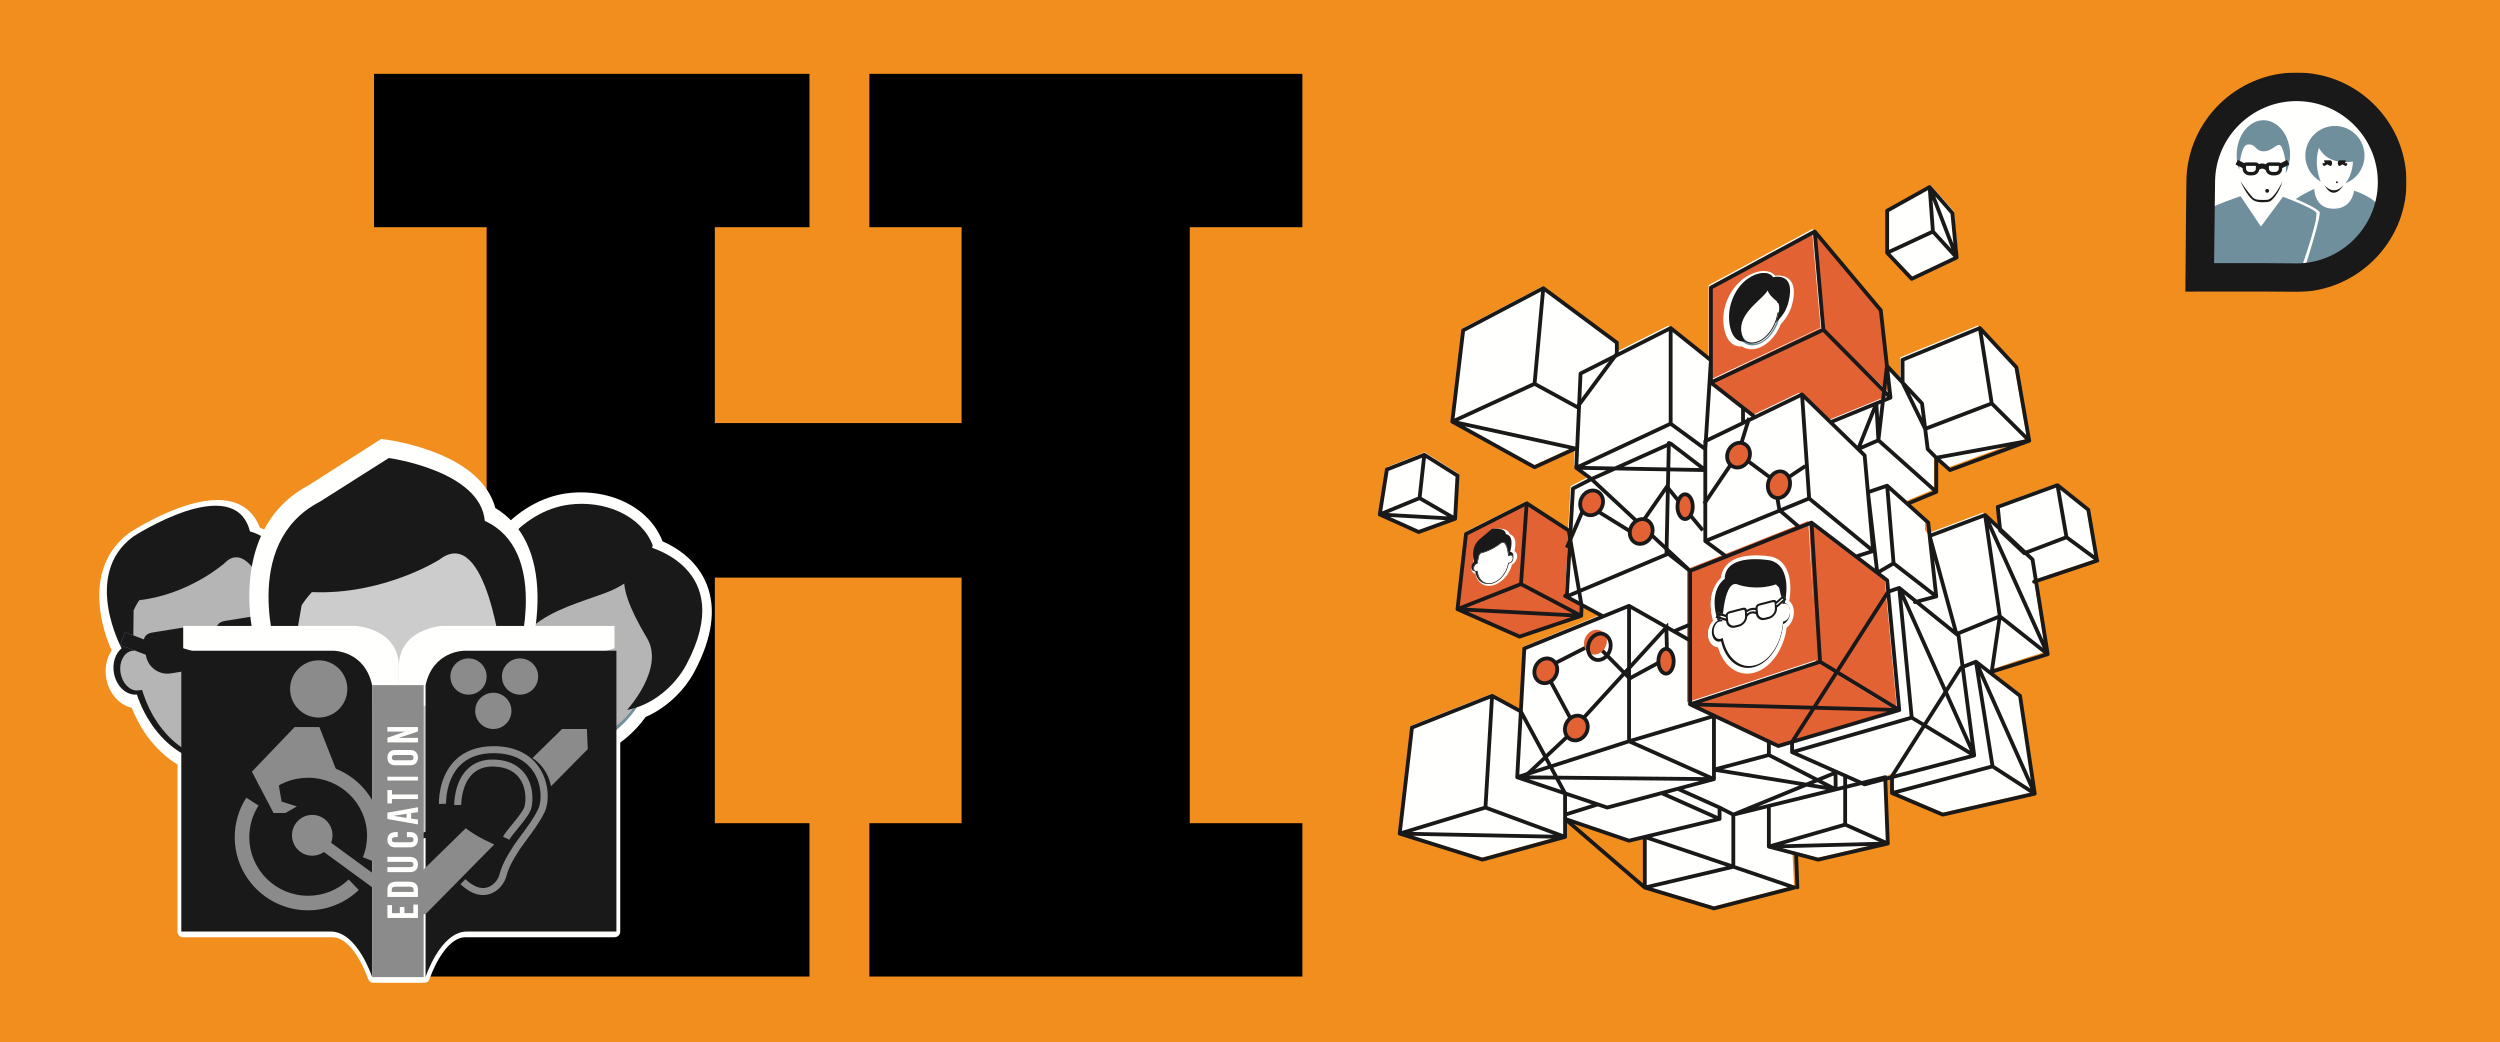 <?xml version="1.0" encoding="UTF-8"?>
<svg width="1310px" height="546px" viewBox="0 0 1310 546" version="1.1" xmlns="http://www.w3.org/2000/svg" xmlns:xlink="http://www.w3.org/1999/xlink">
    <title>header_humanwissenschaften</title>
    <defs>
        <polygon id="path-1" points="0 0 116 0 116 115 0 115"></polygon>
    </defs>
    <g id="header_humanwissenschaften" stroke="none" stroke-width="1" fill="none" fill-rule="evenodd">
        <rect id="Rectangle" fill="#F18E1E" x="0" y="0" width="1310" height="546"></rect>
        <polygon id="Path" fill="#000000" fill-rule="nonzero" points="374.572 119.052 374.572 221.687 503.872 221.687 503.872 119.052 455.541 119.052 455.541 38.702 682.444 38.702 682.444 119.052 623.443 119.052 623.443 431.352 682.444 431.352 682.444 511.702 455.541 511.702 455.541 431.352 503.872 431.352 503.872 302.665 374.572 302.665 374.572 431.352 424.158 431.352 424.158 511.702 196 511.702 196 431.352 255.001 431.352 255.001 119.052 196 119.052 196 38.702 424.158 38.702 424.158 119.052"></polygon>
        <g id="Group-39" transform="translate(1145, 38)">
            <path d="M7.907,105.07 C7.907,105.07 -4.476,2.682 62.253,8.217 C128.98,13.75 106.278,76.704 106.278,76.704 C106.278,76.704 90.459,104.38 51.247,107.146 C12.035,109.913 7.907,105.07 7.907,105.07" id="Fill-28" fill="#FFFFFE"></path>
            <path d="M71.105,57.152 C69.81,54.107 67.643,47.242 70.134,39.409 C70.134,39.409 73.946,48.819 87.913,46.69 C87.913,46.69 87.975,53.068 84.069,58 C89.797,55.789 93.904,50.275 93.998,43.752 C94.127,35.181 87.289,28.13 78.729,28.002 C70.168,27.874 63.126,34.718 63.002,43.288 C62.913,49.257 66.206,54.482 71.105,57.152" id="Fill-30" fill="#6F8F9D"></path>
            <path d="M101.838,70.793 C99.633,65.425 88.515,61.893 88.515,61.893 C88.515,61.893 87.659,71.539 77.635,71.388 C67.613,71.237 67.701,61 67.701,61 C67.701,61 62.29,63.258 58,66.291 C62.576,68.126 69.011,71.257 70.424,73.011 C71.653,74.539 63.049,101.314 61.919,105 L94.42,94.175 C94.42,94.175 95.354,82.021 96.979,80.188 C104.132,72.132 108.2,86.095 101.838,70.793" id="Fill-31" fill="#6F8F9D"></path>
            <path d="M41.264,25.001 C33.536,24.883 27.151,32.92 27.003,42.951 C26.96,45.821 27.449,48.532 28.326,50.959 C28.326,50.956 28.802,37.888 33.012,37.683 C37.228,37.48 36.721,41.208 41.026,41.273 C45.332,41.337 47.225,37.871 49.331,37.916 C51.433,37.962 53.453,48.287 52.694,53 C54.096,50.221 54.943,46.927 54.997,43.37 C55.143,33.344 48.994,25.117 41.264,25.001" id="Fill-32" fill="#6F8F9D"></path>
            <g id="Group-36">
                <mask id="mask-2" fill="white">
                    <use xlink:href="#path-1"></use>
                </mask>
                <g id="Clip-34"></g>
                <path d="M29.062,64.796 L39.709,80.707 L51.284,65.124 C51.284,65.124 66.465,70.688 68.567,73.256 C70.673,75.826 58.853,108.298 58.853,108.298 L38.39,103.711 L6.82,107.53 C6.82,107.53 9.723,76.971 12.087,72.022 C12.925,70.265 29.062,64.796 29.062,64.796" id="Fill-33" fill="#6F8F9D" mask="url(#mask-2)"></path>
                <path d="M26.398,99.874 C36.302,99.874 49.772,99.899 57.705,100.016 L58.352,100.022 C81.51,100.022 100.63,81.229 100.975,58.13 C101.142,46.774 96.868,36.032 88.934,27.882 C81.001,19.732 70.358,15.152 58.969,14.984 L58.32,14.98 C35.163,14.98 16.042,33.77 15.698,56.867 C15.564,65.924 15.314,88.128 15.185,99.884 C18.32,99.878 22.201,99.874 26.398,99.874 Z M58.352,115 L57.481,114.994 C49.641,114.879 36.25,114.854 26.398,114.854 C16.047,114.854 7.62,114.879 7.616,114.879 L0,114.903 L0.082,107.31 C0.082,107.31 0.492,69.254 0.678,56.645 C1.145,25.411 27.002,0 58.32,0 L59.192,0.006 C74.591,0.234 88.983,6.428 99.711,17.448 C110.44,28.469 116.222,42.995 115.994,58.352 C115.53,89.589 89.669,115 58.352,115 L58.352,115 Z" id="Fill-35" fill="#1A1919" mask="url(#mask-2)"></path>
            </g>
            <path d="M29,57 C29,57 32.45,65 35.966,67.031 C38.451,68.466 43.153,67.989 44.262,67.602 C45.371,67.214 49.18,63.506 51,57 C51,57 46.682,66.622 42.816,66.734 C36.399,66.917 36.232,66.374 34.426,64.327 C32.207,61.81 29,57 29,57" id="Fill-37" fill="#1A1919"></path>
            <path d="M73,59 C73,59 77.643,65.075 83,59 C83,59 78,68 73,59" id="Fill-38" fill="#1A1919"></path>
            <path d="M37.951,50.5 C37.951,51.881 36.699,53 35.153,53 L33.847,53 C32.302,53 31.05,51.881 31.05,50.5 C31.05,49.119 30.639,48 32.184,48 L36.817,48 C38.361,48 37.951,49.119 37.951,50.5" id="Fill-39" fill="#FFFFFE"></path>
            <path d="M37.951,50.5 C37.951,51.881 36.699,53 35.153,53 L33.847,53 C32.302,53 31.05,51.881 31.05,50.5 C31.05,49.119 30.639,48 32.184,48 L36.817,48 C38.361,48 37.951,49.119 37.951,50.5 Z" id="Stroke-40" stroke="#1A1919" stroke-width="1.803"></path>
            <path d="M49.951,50.5 C49.951,51.881 48.698,53 47.154,53 L45.847,53 C44.302,53 43.05,51.881 43.05,50.5 C43.05,49.119 42.639,48 44.184,48 L48.815,48 C50.361,48 49.951,49.119 49.951,50.5" id="Fill-41" fill="#FFFFFE"></path>
            <path d="M49.951,50.5 C49.951,51.881 48.698,53 47.154,53 L45.847,53 C44.302,53 43.05,51.881 43.05,50.5 C43.05,49.119 42.639,48 44.184,48 L48.815,48 C50.361,48 49.951,49.119 49.951,50.5 Z" id="Stroke-42" stroke="#1A1919" stroke-width="1.803"></path>
            <path d="M38,50 C38,50 39.995,47.75 43,50" id="Fill-43" fill="#FFFFFE"></path>
            <path d="M38,50 C38,50 39.995,47.75 43,50" id="Stroke-44" stroke="#1A1919" stroke-width="2.705"></path>
            <line x1="31" y1="49" x2="27" y2="47" id="Fill-45" fill="#FFFFFE"></line>
            <line x1="31" y1="49" x2="27" y2="47" id="Stroke-46" stroke="#1A1919" stroke-width="2.705"></line>
            <line x1="50" y1="49" x2="54" y2="47" id="Fill-47" fill="#FFFFFE"></line>
            <line x1="50" y1="49" x2="54" y2="47" id="Stroke-48" stroke="#1A1919" stroke-width="2.705"></line>
            <path d="M73.186,47.5 C73.186,46.671 72.429,46 72.958,46 L76.043,46 C76.571,46 77,46.671 77,47.5 C77,48.328 76.571,49 76.043,49 L74.5,48.131 L72.958,49 C72.429,49 72,48.328 72,47.5 L73.186,47.5" id="Fill-49" fill="#1A1919"></path>
            <path d="M83.814,47.5 C83.814,46.671 84.572,46 84.043,46 L80.958,46 C80.429,46 80,46.671 80,47.5 C80,48.328 80.429,49 80.958,49 L82.5,48.131 L84.043,49 C84.572,49 85,48.328 85,47.5 L83.814,47.5" id="Fill-50" fill="#1A1919"></path>
            <path d="M42,62 C42,61.448 42.448,61 43,61 C43.553,61 44,61.448 44,62 C44,62.552 43.553,63 43,63 C42.448,63 42,62.552 42,62" id="Fill-51" fill="#1A1919"></path>
            <path d="M79,57.499 C79,57.223 79.224,57 79.5,57 C79.776,57 80,57.223 80,57.499 C80,57.775 79.776,58 79.5,58 C79.224,58 79,57.775 79,57.499" id="Fill-52" fill="#1A1919"></path>
        </g>
        <g id="Group-33" transform="translate(723, 97)">
            <path d="M177.823,331.111 L177.596,331.166 L177.823,328.134 L177.823,331.111 Z M313.325,73.595 L272.795,90.217 L272.795,102.185 L264.601,93.414 L261.354,64.25 L226.737,23 L172.323,52.411 L172.323,90.465 L151.219,73.595 L127.601,85.503 L123.929,87.354 L123.929,81.533 L85.334,53.003 L43.316,75.083 L37.597,122.941 L80.763,146.821 L102.187,137.026 L101.743,146.821 L105.721,149.778 L108.191,153.508 L104.851,155.216 L100.002,157.697 L98.725,180.051 L76.632,165.718 L44.808,181.761 L40.332,221.208 L72.893,235.597 L89.059,230.139 L105.224,224.681 L105.441,219.767 L114.79,225.469 L75.388,241.799 L73.565,274.804 L58.482,266.608 L16.464,283.231 L10,338.802 L53.385,352.447 L96.771,340.539 L96.771,331.111 L128.963,343.311 L138.234,341.101 L138.234,367.646 L156.732,372.543 L174.871,378 L195.988,372.543 L217.106,367.083 L216.192,348.925 L216.609,349.036 L217.106,349.167 L229.537,352.447 L266.086,344.012 L264.731,309.628 L268.298,308.688 L268.298,317.58 L294.927,328.879 L343.159,317.885 L335.453,266.608 L323.892,257.677 L319.181,254.269 L334.209,249.117 L348.879,244.528 L342.834,206.832 L376,195.727 L374.629,194.39 L375.73,195.2 L371.255,169.109 L355.095,156.209 L323.766,167.621 L325.03,180.004 L328.492,183.251 L316.06,171.59 L286.986,182.532 L285.653,180.617 L285.865,176.122 L284.498,174.891 L275.285,165.718 L290.452,159.433 L290.452,141.572 L297.662,148.022 L339.182,132.64 L332.468,94.186 L313.325,73.595 L313.325,73.595 Z" id="Fill-5" fill="#FFFFFE"></path>
            <polyline id="Fill-6" fill="#FFFFFE" points="279.07 48 303 36.866 300.727 13.609 288.621 0 266 12.372 266 34.391 279.07 48"></polyline>
            <polyline id="Fill-7" fill="#FFFFFE" points="30.125 177.478 39.75 173.957 41 151.067 23.5 140 3.75 147.798 0 171.693 20.501 181 30.125 177.478"></polyline>
            <polyline id="Fill-8" fill="#E26234" points="229 248.734 161 271 161 201.234 224.532 176 229 248.734"></polyline>
            <polyline id="Fill-9" fill="#E26234" points="270 274.882 206.973 294 161 271.864 229.052 250 270 274.882"></polyline>
            <polyline id="Fill-10" fill="#E26234" points="231 74.701 173 102 173 52.972 226.538 24 231 74.701"></polyline>
            <polyline id="Fill-11" fill="#E26234" points="98.969 180.764 76.972 167 74 208.963 106 225 106 219.427 97.037 214.603 98.969 180.764"></polyline>
            <polyline id="Fill-12" fill="#E26234" points="267 109 231.547 74.732 228 24 261.469 63.758 267 109"></polyline>
            <polyline id="Fill-13" fill="#E26234" points="266 110.462 235.297 123 219.651 108.809 195.046 120.647 173 102.611 230.831 75 266 110.462"></polyline>
            <polyline id="Fill-14" fill="#E26234" points="41.885 221.861 73.368 209 105 225.132 104.17 226.524 73.254 237 41 222.392 41.885 221.861"></polyline>
            <polyline id="Fill-15" fill="#E26234" points="271 275 228.481 250.171 225 177 264.659 207.191 271 275"></polyline>
            <polyline id="Fill-16" fill="#E26234" points="74.586 209.094 41 222 45.945 181.751 77 166 74.586 209.094"></polyline>
            <path d="M173.52,53.732 L227.913,24.329 L232.445,75.784 L173.52,103.49 L173.52,53.732 Z M227.913,24.329 L262.513,65.567 L267.612,111.368 L232.445,75.784 L227.913,24.329 Z M170.569,134.186 L221.267,109.71 L224.994,164.196 L170.569,186.517 L170.569,134.186 Z M221.267,109.71 L254.071,141.626 L258.545,191.727 L224.994,164.196 L221.267,109.71 Z M162.616,202.143 L226.237,176.845 L230.711,249.762 L162.616,272.084 L162.616,202.143 Z M230.711,249.762 L272.213,275.06 L265.875,207.102 L226.237,176.845 L230.711,249.762 Z M272.213,275.06 L208.841,293.91 L162.616,272.084 L272.213,275.06 Z M170.569,186.517 L181.565,194.609 L170.569,186.517 Z M258.545,191.727 L249.506,194.609 L258.545,191.727 Z M255.795,160.928 L265.875,157.499 L269.232,198.174 L260.706,203.158 L255.795,160.928 Z M269.232,198.174 L291.599,215.535 L287.374,176.845 L265.875,157.499 L269.232,198.174 Z M291.599,215.535 L280.415,218.512 L291.599,215.535 Z M266.427,213.039 L272.213,211.071 L278.736,279.029 L216.048,297.134 L216.048,291.765 L266.427,213.039 Z M216.048,297.134 L254.025,314 L311.48,298.871 L278.736,279.029 L216.048,297.134 Z M272.213,211.071 L303.279,236.122 L311.48,298.871 L272.213,211.071 Z M288.134,183.814 L317.197,172.876 L324.9,225.953 L302.191,235.244 L288.134,183.814 Z M320.675,254.97 L350,245.795 L324.9,225.953 L320.675,254.97 Z M350,245.795 L342.048,196.191 L317.197,172.876 L350,245.795 Z M236.202,124.241 L267.612,111.368 L236.202,124.241 Z M260.207,114.403 L261.278,133.69 L250.676,138.323 L260.207,114.403 Z M261.278,133.69 L291.599,160.723 L291.599,142.867 L287.124,138.323 L284.143,114.403 L265.759,94.723 L261.278,133.69 Z M273.949,103.49 L273.949,91.526 L314.462,74.909 L320.675,114.403 L285.802,127.723 L273.949,103.49 Z M314.462,74.909 L333.598,95.495 L340.308,133.937 L320.675,114.403 L314.462,74.909 Z M291.599,142.867 L298.805,149.314 L340.308,133.937 L291.599,142.867 Z M276.438,167.005 L291.599,160.723 L276.438,167.005 Z M265.875,13.401 L265.875,35.474 L289.858,24.329 L288.134,1 L265.875,13.401 Z M265.875,35.474 L278.736,49.115 L302.285,37.954 L289.858,24.329 L265.875,35.474 Z M288.134,1 L300.049,14.64 L302.285,37.954 L288.134,1 Z M173.52,103.49 L196.663,121.588 L173.52,103.49 Z M173.52,91.774 L152.426,74.909 L152.426,125.008 L170.569,138.323 L173.52,91.774 Z M190.342,116.645 L190.342,124.639 L190.342,116.645 Z M152.426,74.909 L105.207,98.719 L102.971,148.114 L152.426,125.008 L152.426,74.909 Z M102.971,148.114 L110.923,154.027 L152.426,135.425 L170.569,149.314 L102.971,148.114 Z M110.923,154.027 L101.231,158.988 L98,215.535 L151.184,193.167 L162.616,202.143 L110.923,154.027 Z" id="Stroke-17" stroke="#1A1919" stroke-width="2" stroke-linecap="round" stroke-linejoin="round"></path>
            <path d="M151.483,135.125 L150.243,192.884 L151.483,135.125 Z M97.099,215.259 L116.469,225.679 L97.099,215.259 Z M75.742,242.798 L130.624,220.469 L130.624,291.424 L72.017,310.278 L75.742,242.798 Z M130.624,220.469 L161.666,238.085 L130.624,220.469 Z M130.624,291.424 L175.107,311.27 L175.107,278.178 L130.624,291.424 Z M72.017,310.278 L119.201,326.156 L175.107,311.27 L72.017,310.278 Z M99.051,181.049 L76.984,166.714 L45.197,182.76 L40.727,222.206 L74.004,209.056 L105.542,225.679 L105.772,220.469 L99.051,181.049 Z M74.004,209.056 L76.984,166.714 L74.004,209.056 Z M40.727,222.206 L73.25,236.595 L105.542,225.679 L40.727,222.206 Z M73.921,275.802 L58.855,267.606 L16.887,284.229 L10.431,339.801 L55.379,326.156 L97.099,341.538 L97.099,318.719 L73.921,275.802 Z M55.379,326.156 L58.855,267.606 L55.379,326.156 Z M10.431,339.801 L53.764,353.446 L97.099,341.538 L10.431,339.801 Z M178.055,332.111 L147.657,318.58 L178.055,332.111 Z M97.099,329.878 L114.29,324.504 L97.099,329.878 Z M185.258,357.167 L217.293,368.084 L175.107,379 L138.873,368.084 L138.873,341.538 L185.258,357.167 Z M138.873,368.084 L185.258,357.167 L185.258,329.878 L178.055,326.156 L178.055,332.111 L130.624,343.523 L97.099,332.111 L138.873,368.084 Z M178.055,326.156 L156.901,316.658 L178.055,326.156 Z M185.258,329.878 L238.898,316.658 L238.811,307.891 L185.258,329.878 Z M238.898,316.658 L203.882,298.619 L175.107,306.309 L238.898,316.658 Z M203.882,298.619 L203.882,291.778 L203.882,298.619 Z M203.882,325.287 L203.882,346.623 L229.71,353.446 L266.214,345.012 L264.847,310.259 L203.882,325.287 Z M203.882,346.623 L243.864,335.088 L266.214,345.012 L203.882,346.623 Z M243.864,335.088 L243.864,309.687 L243.864,335.088 Z M154.113,233.798 L161.666,230.641 L154.113,233.798 Z M124.225,88.35 L124.225,82.53 L85.675,54 L43.707,76.08 L37.995,123.937 L81.11,104.114 L103.49,116.339 L124.225,88.35 Z M81.11,104.114 L85.675,54 L81.11,104.114 Z M37.995,123.937 L81.11,147.818 L102.509,138.023 L37.995,123.937 Z M3.725,149.018 L23.344,141.328 L40.727,152.244 L39.485,174.821 L20.86,164.005 L0,172.587 L3.725,149.018 Z M0,172.587 L20.363,181.767 L39.485,174.821 L0,172.587 Z M20.86,164.005 L23.344,141.328 L20.86,164.005 Z M268.425,309.687 L268.425,318.58 L295.021,329.878 L343.198,318.884 L335.499,267.606 L312.404,249.745 L304.571,252.827 L268.425,309.687 Z M312.404,249.745 L321.096,304.572 L343.198,318.884 L312.404,249.745 Z M321.096,304.572 L268.425,318.58 L321.096,304.572 Z M325.089,181.001 L323.828,168.618 L355.118,157.206 L371.259,170.107 L375.729,196.197 L359.836,184.496 L337.742,192.884 L325.089,181.001 Z M376,196.725 L342.871,207.829 L376,196.725 Z M359.836,184.496 L355.118,157.206 L359.836,184.496 Z" id="Stroke-18" stroke="#1A1919" stroke-width="2" stroke-linecap="round" stroke-linejoin="round"></path>
            <line x1="218.828" y1="368" x2="218.172" y2="351" id="Stroke-19" stroke="#1A1919" stroke-width="2" stroke-linecap="round" stroke-linejoin="round"></line>
            <path d="M212.985,224.299 C213.174,227.289 211.56,230.227 209.349,230.989 C208.454,241.702 202.248,251.296 194.23,253.528 C186.207,255.76 179.032,249.884 176.841,240.03 C176.751,240.06 176.66,240.093 176.567,240.118 C174.249,240.763 172.21,238.786 172.015,235.698 C171.843,232.958 173.182,230.269 175.101,229.246 L175.095,229.244 C175.095,229.244 169.598,214.499 178.726,207.326 C179.005,193.233 202.64,197.658 202.64,197.658 C214.853,200.862 210.263,219.911 210.263,219.911 L210.256,219.91 C211.734,220.409 212.844,222.062 212.985,224.299" id="Fill-20" fill="#FFFFFE"></path>
            <path d="M209.961,219.226 C210.124,218.533 213.833,202.239 203.718,199.479 C202.957,199.343 195.11,198.023 189.093,199.718 C183.835,201.2 183.109,204.053 183.063,206.373 L183.036,207.766 L181.909,208.662 C175.746,213.566 178.171,223.671 179.059,226.653 L183.436,227.928 L177.913,230.909 C177.09,231.353 176.305,232.859 176.414,234.611 C176.533,236.528 177.649,237.572 178.575,237.313 L180.703,236.588 L181.142,238.592 C183.104,247.524 189.379,252.639 196.066,250.755 C202.753,248.871 208.188,240.459 208.989,230.753 L209.149,228.814 L210.902,228.202 C211.808,227.886 212.703,226.289 212.585,224.419 C212.49,222.889 211.762,221.968 211.08,221.736 L211.876,219.385 L209.961,219.226 Z M177.264,242.207 C174.471,242.093 172.25,239.547 172.019,235.848 C171.843,233.019 172.885,230.132 174.636,228.201 C174.191,226.572 173.623,223.993 173.476,221.058 C173.153,214.643 174.973,209.41 178.753,205.827 C179.172,202.252 181.177,197.166 188.8,195.019 C196.043,192.978 204.925,194.623 205.3,194.693 L205.423,194.721 C215.575,197.418 215.956,210.206 214.565,217.89 C215.949,219.008 216.838,220.902 216.981,223.181 C217.195,226.637 215.618,230.093 213.204,231.882 C211.732,243.297 204.823,253.069 196.359,255.455 C187.947,257.824 180.127,252.296 177.264,242.207 L177.264,242.207 Z" id="Fill-21" fill="#FFFFFE"></path>
            <path d="M214.985,223.299 C214.843,221.064 213.732,219.408 212.255,218.91 L212.263,218.911 C212.263,218.911 216.853,199.862 204.638,196.659 C204.638,196.659 181.004,192.233 180.725,206.326 C171.597,213.501 177.093,228.245 177.093,228.245 L177.099,228.248 C175.181,229.269 173.842,231.958 174.015,234.699 C174.21,237.787 176.248,239.764 178.565,239.119 C178.66,239.093 178.75,239.061 178.841,239.03 C181.032,248.884 188.208,254.759 196.227,252.528 C204.246,250.297 210.454,240.703 211.348,229.991 C213.559,229.227 215.173,226.289 214.985,223.299 M210.508,220.072 C211.274,219.858 212.044,220.075 212.661,220.678 C213.352,221.344 213.771,222.388 213.85,223.615 C213.994,225.925 212.806,228.259 211.201,228.817 L210.3,229.13 L210.219,230.115 C209.801,235.095 208.155,239.97 205.583,243.849 C204.321,245.748 202.879,247.355 201.296,248.621 C199.676,249.919 197.947,250.828 196.152,251.327 C194.361,251.826 192.58,251.894 190.85,251.527 C189.169,251.168 187.574,250.406 186.123,249.259 C183.159,246.924 180.967,243.113 179.947,238.53 L179.718,237.479 L178.671,237.863 C178.601,237.889 178.545,237.908 178.49,237.924 C177.725,238.137 176.959,237.92 176.34,237.316 C175.649,236.646 175.228,235.604 175.152,234.383 C175.074,233.156 175.352,231.918 175.935,230.896 C176.459,229.976 177.173,229.347 177.936,229.135 C178.082,229.094 178.228,229.068 178.375,229.058 L179.307,228.993 L179.537,228.963 C179.537,228.963 180.357,206.644 187.739,210.4 C187.739,210.4 196.241,213.603 206.651,210.221 C206.651,210.221 207.421,210.792 208.271,211.82 L209.968,218.925 L210.05,220.224 L210.391,220.108 C210.43,220.094 210.47,220.083 210.508,220.072 M210.508,220.072 C211.274,219.858 212.044,220.075 212.661,220.678 C213.352,221.344 213.771,222.388 213.85,223.615 C213.994,225.925 212.806,228.259 211.201,228.817 L210.3,229.13 L210.219,230.115 C209.801,235.095 208.155,239.97 205.583,243.849 C204.321,245.748 202.879,247.355 201.296,248.621 C199.676,249.919 197.947,250.828 196.152,251.327 C194.361,251.826 192.58,251.894 190.85,251.527 C189.169,251.168 187.574,250.406 186.123,249.259 C183.159,246.924 180.967,243.113 179.947,238.53 L179.718,237.479 L178.671,237.863 C178.601,237.889 178.545,237.908 178.49,237.924 C177.725,238.137 176.959,237.92 176.34,237.316 C175.649,236.646 175.228,235.604 175.152,234.383 C175.074,233.156 175.352,231.918 175.935,230.896 C176.459,229.976 177.173,229.347 177.936,229.135 C178.082,229.094 178.228,229.068 178.375,229.058 L179.307,228.993 L179.537,228.963 C179.537,228.963 180.357,206.644 187.739,210.4 C187.739,210.4 196.241,213.603 206.651,210.221 C206.651,210.221 207.421,210.792 208.271,211.82 L209.968,218.925 L210.05,220.224 L210.391,220.108 C210.43,220.094 210.47,220.083 210.508,220.072" id="Fill-22" fill="#1A1919"></path>
            <path d="M177.802,225.254 L177.494,225.946 L181.18,227.077 L181.487,226.383 L177.802,225.254 Z M211.062,216.625 L207.653,219.597 L208.041,220.106 L208.044,220.109 L211.451,217.137 L211.062,216.625 Z M194.497,222.764 C193.39,223.05 192.608,223.662 192.239,223.999 L192.138,224.093 L192.667,224.475 C193.053,224.123 193.681,223.672 194.534,223.451 C195.27,223.26 196.04,223.273 196.832,223.486 L197.17,222.806 C196.265,222.554 195.365,222.538 194.497,222.764 Z M206.937,219.252 C206.831,218.591 206.641,218.354 205.733,218.589 L199.038,220.326 C198.604,220.439 198.309,220.596 198.163,220.793 C197.986,221.032 197.934,221.425 197.99,222.106 L198.093,223.067 C198.132,223.396 198.17,223.738 198.195,224.099 C198.324,226.025 199.994,227.186 201.915,226.688 L203.804,226.197 C205.725,225.7 207.182,223.727 207.052,221.8 C207.025,221.397 207.018,221.002 207.011,220.624 L206.994,219.611 L206.937,219.252 Z M191.349,223.754 C191.309,223.122 191.204,222.78 191.009,222.647 C190.842,222.532 190.537,222.531 190.105,222.643 L183.406,224.381 C182.479,224.622 182.332,224.977 182.337,225.733 L182.34,226.086 L182.444,226.974 C182.488,227.345 182.534,227.738 182.563,228.153 C182.692,230.08 184.362,231.241 186.283,230.743 L188.172,230.253 C190.092,229.755 191.549,227.782 191.419,225.856 C191.395,225.505 191.386,225.161 191.381,224.83 L191.369,224.088 L191.349,223.754 Z M181.442,228.445 C181.44,228.434 181.439,228.421 181.439,228.41 L176,226.74 L177.285,223.841 L181.313,225.077 C181.551,224.158 182.218,223.565 183.332,223.277 L190.032,221.539 C190.783,221.344 191.345,221.384 191.75,221.661 C192.074,221.883 192.251,222.228 192.349,222.611 C193.698,221.693 195.303,221.3 196.856,221.531 C196.892,221.076 197.013,220.628 197.313,220.224 C197.668,219.746 198.207,219.418 198.964,219.222 L205.66,217.484 C206.737,217.205 207.447,217.408 207.812,218.104 L211.37,215 L213,217.142 L208.164,221.359 C208.167,221.409 208.17,221.459 208.173,221.509 C208.344,224.044 206.418,226.643 203.88,227.302 L201.991,227.792 C199.613,228.409 197.528,227.11 197.131,224.862 L196.783,224.731 C196.009,224.44 195.277,224.382 194.609,224.554 C193.654,224.802 193.126,225.452 193.069,225.525 L192.689,226.012 L192.55,225.911 C192.534,228.333 190.669,230.729 188.245,231.357 L186.358,231.847 C183.819,232.506 181.613,230.979 181.442,228.445 L181.442,228.445 Z" id="Fill-23" fill="#6F8F9D"></path>
            <path d="M175.823,230.532 C176.364,229.582 177.1,228.936 177.891,228.718 C178.04,228.677 178.192,228.649 178.344,228.638 L179.307,228.57 L179.544,228.54 C179.544,228.54 180.39,205.571 188.016,209.439 C188.016,209.439 196.798,212.735 207.552,209.254 C207.552,209.254 208.347,209.841 209.224,210.899 L210.979,218.211 L211.064,219.548 L211.415,219.429 C211.455,219.413 211.497,219.402 211.537,219.391 C212.327,219.172 213.122,219.393 213.761,220.015 C214.474,220.701 214.907,221.774 214.988,223.038 C215.137,225.414 213.91,227.818 212.25,228.391 L211.321,228.714 L211.237,229.725 C210.805,234.852 209.104,239.868 206.449,243.86 C205.146,245.813 203.656,247.468 202.021,248.77 C200.345,250.106 198.561,251.042 196.707,251.556 C194.856,252.069 193.017,252.138 191.229,251.761 C189.493,251.393 187.845,250.607 186.347,249.427 C183.284,247.025 181.021,243.103 179.967,238.385 L179.731,237.305 L178.647,237.7 C178.576,237.726 178.519,237.747 178.463,237.762 C177.672,237.982 176.881,237.758 176.24,237.137 C175.527,236.448 175.093,235.376 175.013,234.119 C174.933,232.855 175.22,231.582 175.823,230.532" id="Fill-24" fill="#FFFFFE"></path>
            <path d="M178,227.462 L178.764,225.509 L182.82,226.922 C182.813,225.863 183.097,225.094 184.346,224.727 L190.766,222.834 C192.175,222.419 192.459,223.208 192.53,224.488 C193.579,223.394 195.477,222.264 197.82,223.017 C197.726,221.697 197.885,220.737 199.327,220.312 L205.743,218.422 C206.946,218.068 207.331,218.585 207.464,219.536 L211.033,216 L212,217.444 L207.845,221.561 L207.541,221.109 C207.547,221.508 207.554,221.929 207.58,222.359 C207.724,224.792 206.105,227.275 203.966,227.905 L202.156,228.439 C200.014,229.069 198.162,227.609 198.017,225.177 C197.994,224.796 197.958,224.433 197.922,224.084 L197.468,225.12 C194.874,224.015 193.403,226.016 193.245,226.248 L192.563,225.689 C192.568,226.038 192.576,226.402 192.597,226.774 C192.743,229.207 191.127,231.689 188.984,232.32 L187.175,232.853 C185.033,233.484 183.18,232.024 183.036,229.592 C183.002,229.03 182.94,228.503 182.891,228.016 L182.495,229.03 L178,227.462" id="Fill-25" fill="#FFFFFE"></path>
            <path d="M177.802,225.254 L177.494,225.946 L181.18,227.077 L181.487,226.383 L177.802,225.254 Z M211.062,216.625 L207.653,219.597 L208.041,220.106 L208.044,220.109 L211.451,217.137 L211.062,216.625 Z M194.497,222.764 C193.39,223.05 192.608,223.662 192.239,223.999 L192.138,224.093 L192.667,224.475 C193.053,224.123 193.681,223.672 194.534,223.451 C195.27,223.26 196.04,223.273 196.832,223.486 L197.17,222.806 C196.265,222.554 195.365,222.538 194.497,222.764 Z M206.937,219.252 C206.831,218.591 206.641,218.354 205.733,218.589 L199.038,220.326 C198.604,220.439 198.309,220.596 198.163,220.793 C197.986,221.032 197.934,221.425 197.99,222.106 L198.093,223.067 C198.132,223.396 198.17,223.738 198.195,224.099 C198.324,226.025 199.994,227.186 201.915,226.688 L203.804,226.197 C205.725,225.7 207.182,223.727 207.052,221.8 C207.025,221.397 207.018,221.002 207.011,220.624 L206.994,219.611 L206.937,219.252 Z M191.349,223.754 C191.309,223.122 191.204,222.78 191.009,222.647 C190.842,222.532 190.537,222.531 190.105,222.643 L183.406,224.381 C182.479,224.622 182.332,224.977 182.337,225.733 L182.34,226.086 L182.444,226.974 C182.488,227.345 182.534,227.738 182.563,228.153 C182.692,230.08 184.362,231.241 186.283,230.743 L188.172,230.253 C190.092,229.755 191.549,227.782 191.419,225.856 C191.395,225.505 191.386,225.161 191.381,224.83 L191.369,224.088 L191.349,223.754 Z M181.442,228.445 C181.44,228.434 181.439,228.421 181.439,228.41 L176,226.74 L177.285,223.841 L181.313,225.077 C181.551,224.158 182.218,223.565 183.332,223.277 L190.032,221.539 C190.783,221.344 191.345,221.384 191.75,221.661 C192.074,221.883 192.251,222.228 192.349,222.611 C193.698,221.693 195.303,221.3 196.856,221.531 C196.892,221.076 197.013,220.628 197.313,220.224 C197.668,219.746 198.207,219.418 198.964,219.222 L205.66,217.484 C206.737,217.205 207.447,217.408 207.812,218.104 L211.37,215 L213,217.142 L208.164,221.359 C208.167,221.409 208.17,221.459 208.173,221.509 C208.344,224.044 206.418,226.643 203.88,227.302 L201.991,227.792 C199.613,228.409 197.528,227.11 197.131,224.862 L196.783,224.731 C196.009,224.44 195.277,224.382 194.609,224.554 C193.654,224.802 193.126,225.452 193.069,225.525 L192.689,226.012 L192.55,225.911 C192.534,228.333 190.669,230.729 188.245,231.357 L186.358,231.847 C183.819,232.506 181.613,230.979 181.442,228.445 L181.442,228.445 Z" id="Fill-26" fill="#1A1919"></path>
            <path d="M187.756,140.762 L193.557,122 M170,167 L187.756,140.762 L209.012,156.534 L223,147.208" id="Stroke-27" stroke="#1A1919" stroke-width="2"></path>
            <path d="M183.11,138.321 C185.03,135.19 188.775,134.076 191.476,135.832 C194.176,137.588 194.81,141.549 192.89,144.679 C190.97,147.81 187.225,148.924 184.524,147.168 C181.823,145.412 181.19,141.45 183.11,138.321" id="Fill-28" fill="#E26234"></path>
            <path d="M183.11,138.321 C185.03,135.19 188.775,134.076 191.476,135.832 C194.176,137.588 194.81,141.549 192.89,144.679 C190.97,147.81 187.225,148.924 184.524,147.168 C181.823,145.412 181.19,141.45 183.11,138.321 Z" id="Stroke-29" stroke="#1A1919" stroke-width="2"></path>
            <path d="M204.11,154.321 C206.029,151.19 209.775,150.076 212.477,151.832 C215.176,153.589 215.81,157.549 213.89,160.68 C211.97,163.81 208.224,164.924 205.524,163.168 C202.824,161.412 202.19,157.451 204.11,154.321" id="Fill-30" fill="#E26234"></path>
            <path d="M204.415,153.571 C206.28,150.205 209.921,149.006 212.547,150.895 C215.171,152.784 215.787,157.043 213.921,160.409 C212.055,163.775 208.414,164.973 205.789,163.084 C203.165,161.196 202.549,156.936 204.415,153.571 Z M102.391,284 L86,253.539 L112.619,239.904 L130.952,258.495 L150.572,247.808 L150.18,231.673 L102.391,284 Z" id="Stroke-31" stroke="#1A1919" stroke-width="2"></path>
            <path d="M146,249.5 C146,245.91 147.791,243 150.001,243 C152.21,243 154,245.91 154,249.5 C154,253.09 152.21,256 150.001,256 C147.791,256 146,253.09 146,249.5" id="Fill-32" fill="#E26234"></path>
            <path d="M146,249.5 C146,245.91 147.791,243 150.001,243 C152.21,243 154,245.91 154,249.5 C154,253.09 152.21,256 150.001,256 C147.791,256 146,253.09 146,249.5 Z" id="Stroke-33" stroke="#1A1919" stroke-width="2"></path>
            <path d="M82.11,251.32 C84.03,248.19 87.775,247.076 90.476,248.832 C93.177,250.588 93.81,254.549 91.89,257.68 C89.97,260.81 86.225,261.924 83.524,260.168 C80.824,258.412 80.19,254.451 82.11,251.32" id="Fill-34" fill="#E26234"></path>
            <path d="M82.11,251.32 C84.03,248.19 87.775,247.076 90.476,248.832 C93.177,250.588 93.81,254.549 91.89,257.68 C89.97,260.81 86.225,261.924 83.524,260.168 C80.824,258.412 80.19,254.451 82.11,251.32 Z" id="Stroke-35" stroke="#1A1919" stroke-width="2"></path>
            <path d="M108.11,236.321 C110.029,233.19 113.775,232.076 116.476,233.832 C119.177,235.588 119.809,239.549 117.89,242.679 C115.971,245.81 112.224,246.924 109.524,245.168 C106.824,243.411 106.19,239.451 108.11,236.321" id="Fill-36" fill="#E26234"></path>
            <path d="M110.204,238.538 C112.107,235.203 115.82,234.016 118.498,235.886 C121.176,237.757 121.802,241.977 119.9,245.311 C117.997,248.646 114.283,249.833 111.606,247.963 C108.929,246.091 108.301,241.872 110.204,238.538 Z M102.584,284.894 L77,309 L102.584,284.894 Z" id="Stroke-37" stroke="#1A1919" stroke-width="2"></path>
            <path d="M98.11,281.32 C100.03,278.19 103.775,277.076 106.476,278.832 C109.176,280.588 109.81,284.549 107.89,287.68 C105.97,290.81 102.225,291.924 99.524,290.168 C96.824,288.412 96.19,284.451 98.11,281.32" id="Fill-38" fill="#E26234"></path>
            <path d="M98.11,281.32 C100.03,278.19 103.775,277.076 106.476,278.832 C109.176,280.588 109.81,284.549 107.89,287.68 C105.97,290.81 102.225,291.924 99.524,290.168 C96.824,288.412 96.19,284.451 98.11,281.32 Z" id="Stroke-39" stroke="#1A1919" stroke-width="2"></path>
            <path d="M50.748,197.63 L51.337,198.553 C51.041,198.788 50.708,199.328 50.679,199.96 C50.646,200.689 51.052,201.149 51.438,201.073 L52.505,200.863 L52.628,201.81 C53.147,205.82 56.008,208.099 59.431,207.231 C62.854,206.362 65.994,202.56 66.9,198.187 L67.138,197.034 L68.417,196.767 C68.813,196.667 69.286,195.988 69.321,195.231 C69.353,194.523 68.987,194.097 68.63,194.11 L65.532,194.222 L67.865,192.317 C68.293,190.765 69.385,185.846 66.255,185.291 L65.562,185.168 L65.527,184.463 C65.435,182.591 61.797,182.488 60.001,182.627 L54.954,186.785 C49.779,190.528 51.96,196.867 51.983,196.93 L50.748,197.63 Z M59.317,209.728 C54.808,210.871 51.034,208.327 50.094,203.632 C48.796,203.415 47.93,202.258 48.004,200.639 C48.053,199.585 48.487,198.508 49.188,197.633 C48.388,194.531 48.493,188.777 53.766,184.923 L59.531,180.168 L60.015,180.107 C60.093,180.097 61.929,179.872 63.809,180.107 C66.745,180.475 67.796,181.714 68.1,182.891 C70.14,183.532 71.163,185.415 71.066,188.38 C71.024,189.672 70.775,190.92 70.564,191.766 C71.492,192.214 72.055,193.243 71.996,194.553 C71.915,196.286 70.779,198.024 69.295,198.861 C67.868,204.104 63.793,208.593 59.317,209.728 L59.317,209.728 Z" id="Fill-40" fill="#FFFFFE"></path>
            <path d="M48.003,200.104 C47.937,201.558 48.833,202.501 50.022,202.261 C50.626,207.049 54.051,209.875 58.355,208.756 C62.661,207.636 66.419,202.94 67.472,197.721 C67.52,197.711 67.569,197.702 67.62,197.688 C68.864,197.366 69.929,195.886 69.997,194.384 C70.057,193.052 69.309,192.151 68.274,192.189 L68.278,192.186 C68.278,192.186 71.036,183.78 66.082,182.878 C65.903,179.181 58.768,180.102 58.768,180.102 L53.209,184.802 C46.73,189.607 49.404,197.308 49.404,197.308 L49.408,197.305 C48.626,197.938 48.051,199.015 48.003,200.104 M50.353,197.379 C50.374,197.374 50.396,197.368 50.417,197.364 L50.599,197.326 L50.627,196.695 L51.45,192.9 C51.891,192.188 52.295,191.712 52.295,191.712 C57.889,190.488 62.387,186.687 62.387,186.687 C66.281,182.928 66.982,193.183 66.982,193.183 L67.105,193.136 L67.602,192.915 C67.681,192.879 67.76,192.852 67.838,192.833 C68.248,192.726 68.636,192.827 68.927,193.119 C69.249,193.44 69.412,193.947 69.385,194.542 C69.358,195.138 69.147,195.741 68.787,196.241 C68.463,196.692 68.057,197 67.646,197.107 C67.616,197.116 67.586,197.121 67.549,197.127 L66.986,197.231 L66.875,197.785 C66.386,200.214 65.262,202.595 63.708,204.491 C62.948,205.42 62.105,206.211 61.213,206.833 C60.294,207.472 59.343,207.921 58.382,208.172 C57.418,208.422 56.486,208.463 55.605,208.291 C54.746,208.125 53.957,207.76 53.261,207.21 C51.844,206.084 50.908,204.24 50.625,202.015 L50.571,201.575 L50.087,201.671 C49.224,201.844 48.562,201.07 48.613,199.945 C48.64,199.348 48.851,198.745 49.212,198.245 C49.535,197.795 49.942,197.486 50.353,197.379 M50.353,197.379 C50.374,197.374 50.396,197.368 50.417,197.364 L50.599,197.326 L50.627,196.695 L51.45,192.9 C51.891,192.188 52.295,191.712 52.295,191.712 C57.889,190.488 62.387,186.687 62.387,186.687 C66.281,182.928 66.982,193.183 66.982,193.183 L67.105,193.136 L67.602,192.915 C67.681,192.879 67.76,192.852 67.838,192.833 C68.248,192.726 68.636,192.827 68.927,193.119 C69.249,193.44 69.412,193.947 69.385,194.542 C69.358,195.138 69.147,195.741 68.787,196.241 C68.463,196.692 68.057,197 67.646,197.107 C67.616,197.116 67.586,197.121 67.549,197.127 L66.986,197.231 L66.875,197.785 C66.386,200.214 65.262,202.595 63.708,204.491 C62.948,205.42 62.105,206.211 61.213,206.833 C60.294,207.472 59.343,207.921 58.382,208.172 C57.418,208.422 56.486,208.463 55.605,208.291 C54.746,208.125 53.957,207.76 53.261,207.21 C51.844,206.084 50.908,204.24 50.625,202.015 L50.571,201.575 L50.087,201.671 C49.224,201.844 48.562,201.07 48.613,199.945 C48.64,199.348 48.851,198.745 49.212,198.245 C49.535,197.795 49.942,197.486 50.353,197.379" id="Fill-41" fill="#1A1919"></path>
            <path d="M69.534,194.087 C69.24,193.803 68.847,193.703 68.433,193.808 C68.354,193.827 68.275,193.853 68.195,193.888 L67.692,194.103 L67.568,194.15 C67.568,194.15 66.86,184.139 62.924,187.809 C62.924,187.809 58.378,191.519 52.725,192.714 C52.725,192.714 52.316,193.179 51.87,193.874 L51.039,197.578 L51.011,198.194 L50.825,198.231 C50.805,198.235 50.783,198.241 50.761,198.246 C50.346,198.35 49.934,198.652 49.609,199.092 C49.244,199.579 49.03,200.168 49.003,200.751 C48.951,201.849 49.621,202.604 50.493,202.436 L50.981,202.342 L51.038,202.771 C51.323,204.944 52.269,206.744 53.701,207.843 C54.403,208.379 55.201,208.736 56.07,208.898 C56.959,209.066 57.902,209.026 58.875,208.782 C59.847,208.536 60.808,208.099 61.737,207.475 C62.639,206.867 63.491,206.096 64.259,205.189 C65.83,203.338 66.965,201.013 67.46,198.643 L67.572,198.101 L68.142,198 C68.18,197.993 68.209,197.989 68.239,197.981 C68.654,197.876 69.065,197.575 69.392,197.135 C69.756,196.647 69.971,196.058 69.997,195.477 C70.024,194.894 69.861,194.4 69.534,194.087" id="Fill-42" fill="#FFFFFE"></path>
            <path d="M51.268,202.063 L51.348,202.671 C51.621,204.757 52.527,206.487 53.898,207.54 C54.569,208.053 55.33,208.392 56.156,208.546 C57.003,208.706 57.913,208.668 58.846,208.434 C59.783,208.198 60.713,207.774 61.607,207.171 C62.484,206.581 63.306,205.835 64.052,204.955 C65.575,203.158 66.68,200.9 67.163,198.595 L67.296,197.944 L67.971,197.825 C68.012,197.818 68.034,197.814 68.055,197.809 C68.426,197.715 68.795,197.442 69.093,197.04 C69.431,196.589 69.628,196.045 69.653,195.51 C69.678,194.989 69.535,194.552 69.252,194.281 C69.006,194.043 68.676,193.959 68.327,194.049 C68.258,194.066 68.189,194.089 68.12,194.119 L67.281,194.461 L67.265,194.225 C67.259,194.157 66.751,187.356 64.448,187.356 C64.009,187.356 63.517,187.608 62.984,188.105 C62.93,188.149 58.438,191.778 52.927,192.962 C52.822,193.087 52.5,193.48 52.156,194.013 L51.345,197.625 L51.315,198.341 L50.954,198.414 C50.573,198.509 50.204,198.781 49.907,199.183 C49.571,199.633 49.372,200.177 49.347,200.715 C49.324,201.2 49.453,201.619 49.709,201.897 C49.942,202.151 50.257,202.257 50.609,202.189 L51.268,202.063 Z M57.214,209 L57.214,209 C56.834,209 56.458,208.965 56.095,208.897 C55.217,208.733 54.408,208.372 53.694,207.826 C52.248,206.715 51.293,204.902 51.007,202.718 L50.976,202.481 L50.672,202.54 C50.204,202.63 49.77,202.481 49.459,202.143 C49.139,201.795 48.977,201.281 49.003,200.698 C49.032,200.088 49.256,199.472 49.635,198.965 C49.979,198.5 50.416,198.182 50.865,198.069 L50.985,198.043 L51.006,197.577 L51.852,193.843 C52.292,193.155 52.693,192.699 52.709,192.68 L52.746,192.637 L52.802,192.625 C58.256,191.471 62.717,187.87 62.762,187.833 C63.352,187.283 63.921,187 64.448,187 C66.826,187 67.474,192.694 67.588,193.961 L67.987,193.79 C68.073,193.752 68.16,193.724 68.246,193.702 C68.707,193.587 69.159,193.702 69.486,194.02 C69.845,194.364 70.027,194.899 69.997,195.527 C69.969,196.134 69.745,196.749 69.366,197.258 C69.02,197.724 68.583,198.043 68.136,198.154 C68.107,198.162 68.077,198.167 68.042,198.173 L67.584,198.255 L67.498,198.67 C67.004,201.033 65.871,203.348 64.309,205.191 C63.544,206.095 62.698,206.863 61.794,207.47 C60.867,208.094 59.901,208.535 58.926,208.78 C58.345,208.926 57.77,209 57.214,209 L57.214,209 Z" id="Fill-43" fill="#1A1919"></path>
            <path d="M215.112,49.93 C212.976,47.399 209.588,47.194 207.156,47.455 L207.128,47.425 C205.15,45.073 201.62,44.393 197.445,45.556 C195.436,46.116 193.353,47.096 191.422,48.389 C184.366,53.115 178.322,63.774 180.423,75.003 C182.227,84.645 188.123,84.726 189.806,84.542 C192.037,86.019 194.792,86.391 197.701,85.58 C202.845,84.145 207.696,79.162 210.187,72.801 C212.923,70.003 215.087,66.268 216.028,62.684 C217.581,56.783 217.272,52.492 215.112,49.93" id="Fill-44" fill="#FFFFFE"></path>
            <path d="M185.833,67.924 L185.838,67.921 C184.809,68.802 184.06,70.293 184.003,71.795 C183.927,73.803 185.117,75.096 186.684,74.755 C187.516,81.357 192.056,85.229 197.732,83.647 C203.407,82.065 208.336,75.552 209.689,68.342 C209.753,68.326 209.819,68.314 209.884,68.295 C211.524,67.838 212.918,65.789 212.996,63.715 C213.067,61.875 212.075,60.638 210.71,60.7 L210.714,60.697 M187.086,68.016 C187.114,68.007 187.142,68 187.171,67.993 L187.412,67.94 L187.444,67.067 L188.503,61.825 C189.08,60.839 189.611,60.178 189.611,60.178 C196.987,58.441 202.899,53.156 202.899,53.156 C208.014,47.936 209.009,62.084 209.009,62.084 L209.173,62.015 L209.827,61.707 C209.932,61.657 210.035,61.62 210.137,61.591 C210.679,61.441 211.191,61.578 211.576,61.977 C212.006,62.418 212.225,63.115 212.193,63.938 C212.162,64.759 211.885,65.593 211.413,66.287 C210.989,66.913 210.456,67.342 209.913,67.493 C209.875,67.504 209.836,67.512 209.787,67.521 L209.044,67.669 L208.903,68.435 C208.273,71.79 206.806,75.085 204.766,77.715 C203.771,79.005 202.663,80.102 201.49,80.968 C200.282,81.859 199.029,82.487 197.762,82.84 C196.491,83.194 195.26,83.258 194.097,83.029 C192.962,82.806 191.918,82.31 190.996,81.556 C189.117,80.014 187.869,77.479 187.481,74.409 L187.404,73.805 L186.766,73.94 C185.627,74.186 184.748,73.122 184.807,71.571 C184.838,70.746 185.114,69.912 185.586,69.22 C186.008,68.596 186.544,68.166 187.086,68.016 M187.086,68.016 C187.114,68.007 187.142,68 187.171,67.993 L187.412,67.94 L187.444,67.067 L188.503,61.825 C189.08,60.839 189.611,60.178 189.611,60.178 C196.987,58.441 202.899,53.156 202.899,53.156 C208.014,47.936 209.009,62.084 209.009,62.084 L209.173,62.015 L209.827,61.707 C209.932,61.657 210.035,61.62 210.137,61.591 C210.679,61.441 211.191,61.578 211.576,61.977 C212.006,62.418 212.225,63.115 212.193,63.938 C212.162,64.759 211.885,65.593 211.413,66.287 C210.989,66.913 210.456,67.342 209.913,67.493 C209.875,67.504 209.836,67.512 209.787,67.521 L209.044,67.669 L208.903,68.435 C208.273,71.79 206.806,75.085 204.766,77.715 C203.771,79.005 202.663,80.102 201.49,80.968 C200.282,81.859 199.029,82.487 197.762,82.84 C196.491,83.194 195.26,83.258 194.097,83.029 C192.962,82.806 191.918,82.31 190.996,81.556 C189.117,80.014 187.869,77.479 187.481,74.409 L187.404,73.805 L186.766,73.94 C185.627,74.186 184.748,73.122 184.807,71.571 C184.838,70.746 185.114,69.912 185.586,69.22 C186.008,68.596 186.544,68.166 187.086,68.016" id="Fill-45" fill="#6F8F9D"></path>
            <path d="M211.412,61.245 C211.047,60.835 210.56,60.693 210.046,60.849 C209.949,60.878 209.851,60.917 209.752,60.967 L209.13,61.285 L208.976,61.353 C208.976,61.353 208.03,46.828 203.174,52.187 C203.174,52.187 197.564,57.612 190.562,59.398 C190.562,59.398 190.058,60.076 189.51,61.088 L188.506,66.472 L188.475,67.367 L188.245,67.422 C188.219,67.428 188.193,67.437 188.166,67.445 C187.652,67.6 187.143,68.041 186.742,68.682 C186.294,69.392 186.033,70.249 186.003,71.095 C185.947,72.689 186.782,73.78 187.861,73.529 L188.468,73.389 L188.54,74.011 C188.908,77.162 190.092,79.766 191.876,81.35 C192.752,82.123 193.742,82.633 194.82,82.861 C195.925,83.098 197.093,83.031 198.298,82.668 C199.502,82.305 200.69,81.66 201.837,80.746 C202.951,79.856 204.002,78.73 204.948,77.405 C206.884,74.704 208.277,71.321 208.874,67.875 L209.008,67.089 L209.713,66.937 C209.76,66.927 209.797,66.919 209.835,66.908 C210.349,66.753 210.855,66.313 211.257,65.67 C211.706,64.958 211.968,64.103 211.997,63.258 C212.027,62.413 211.82,61.697 211.412,61.245" id="Fill-46" fill="#FFFFFE"></path>
            <path d="M187.037,72.981 L187.147,73.863 C187.527,76.889 188.749,79.392 190.589,80.909 C191.491,81.648 192.508,82.133 193.611,82.35 C194.056,82.438 194.515,82.483 194.979,82.483 C195.698,82.483 196.446,82.375 197.201,82.164 C198.452,81.814 199.69,81.189 200.879,80.307 C202.044,79.445 203.137,78.354 204.127,77.068 C206.151,74.445 207.61,71.157 208.234,67.808 L208.409,66.863 L209.308,66.684 C209.365,66.673 209.392,66.667 209.422,66.659 C209.914,66.521 210.406,66.122 210.802,65.536 C211.247,64.878 211.509,64.087 211.539,63.309 C211.566,62.552 211.373,61.92 210.992,61.528 C210.664,61.186 210.22,61.069 209.756,61.199 C209.664,61.225 209.572,61.258 209.479,61.304 L208.363,61.807 L208.339,61.465 C208.332,61.366 207.604,51.517 204.535,51.517 C203.947,51.517 203.288,51.888 202.575,52.618 C202.505,52.683 196.534,57.989 189.184,59.755 C189.044,59.937 188.618,60.511 188.161,61.286 L187.108,66.537 L187.072,67.577 L186.589,67.686 C186.082,67.828 185.591,68.226 185.198,68.811 C184.752,69.467 184.491,70.258 184.462,71.04 C184.435,71.741 184.609,72.349 184.951,72.75 C185.264,73.12 185.689,73.269 186.157,73.169 L187.037,72.981 Z M194.979,83 L194.979,83 C194.488,83 194.001,82.952 193.532,82.859 C192.359,82.63 191.279,82.113 190.319,81.326 C188.378,79.726 187.089,77.102 186.692,73.934 L186.65,73.59 L186.244,73.677 C185.616,73.812 185.037,73.599 184.619,73.109 C184.19,72.604 183.971,71.862 184.003,71.018 C184.037,70.131 184.331,69.236 184.833,68.497 C185.289,67.82 185.87,67.354 186.468,67.187 L186.629,67.147 L186.654,66.469 L187.756,61.042 C188.338,60.041 188.869,59.375 188.892,59.347 L188.942,59.284 L189.015,59.267 C196.294,57.544 202.22,52.278 202.277,52.225 C203.067,51.415 203.829,51 204.535,51 C207.703,51 208.606,59.24 208.769,61.078 L209.301,60.827 C209.416,60.771 209.531,60.729 209.644,60.697 C210.262,60.525 210.861,60.687 211.303,61.148 C211.785,61.644 212.031,62.419 211.997,63.33 C211.964,64.214 211.669,65.108 211.167,65.849 C210.708,66.529 210.126,66.994 209.532,67.161 C209.493,67.171 209.457,67.179 209.411,67.188 L208.794,67.312 L208.684,67.915 C208.042,71.347 206.547,74.719 204.474,77.407 C203.457,78.729 202.332,79.85 201.132,80.74 C199.899,81.653 198.612,82.302 197.313,82.666 C196.52,82.888 195.735,83 194.979,83 L194.979,83 Z" id="Fill-47" fill="#1A1919"></path>
            <path d="M205.986,48.014 C205.986,48.014 206.539,52.53 200.592,58.373 C194.643,64.215 185.236,71.536 191.312,81.931 C191.312,81.931 185.165,83.341 183.376,73.384 C181.586,63.427 186.427,53.504 192.864,49.017 C197.753,45.608 203.413,44.834 205.986,48.014" id="Fill-48" fill="#1A1919"></path>
            <path d="M205.043,48.501 C205.043,48.501 218.431,44.11 214.158,61.323 C213.244,65.01 210.782,69.344 207.344,72 C207.344,72 211.356,63.505 207.97,60.8 C204.586,58.096 202.972,55.882 203,53.637 C203.029,51.392 205.043,48.501 205.043,48.501" id="Fill-49" fill="#1A1919"></path>
            <path d="M208.384,164.185 L209.4,170.258 L220,179.397 M169.288,180.907 L161.309,171.323 L150.462,158 L133.288,182.706 L107.886,167.01 L98,190" id="Stroke-50" stroke="#1A1919" stroke-width="2"></path>
            <path d="M106.11,163.32 C108.03,160.19 111.776,159.076 114.475,160.832 C117.177,162.588 117.81,166.549 115.89,169.68 C113.97,172.81 110.224,173.924 107.524,172.168 C104.824,170.412 104.19,166.451 106.11,163.32" id="Fill-51" fill="#E26234"></path>
            <path d="M106.11,163.32 C108.03,160.19 111.776,159.076 114.475,160.832 C117.177,162.588 117.81,166.549 115.89,169.68 C113.97,172.81 110.224,173.924 107.524,172.168 C104.824,170.412 104.19,166.451 106.11,163.32 Z" id="Stroke-52" stroke="#1A1919" stroke-width="2"></path>
            <path d="M156,168.5 C156,164.91 157.791,162 160.001,162 C162.21,162 164,164.91 164,168.5 C164,172.09 162.21,175 160.001,175 C157.791,175 156,172.09 156,168.5" id="Fill-53" fill="#E26234"></path>
            <path d="M156,168.5 C156,164.91 157.791,162 160.001,162 C162.21,162 164,164.91 164,168.5 C164,172.09 162.21,175 160.001,175 C157.791,175 156,172.09 156,168.5 Z" id="Stroke-54" stroke="#1A1919" stroke-width="2"></path>
            <path d="M132.11,178.321 C134.03,175.19 137.776,174.076 140.476,175.832 C143.176,177.589 143.81,181.549 141.89,184.679 C139.97,187.81 136.225,188.924 133.525,187.168 C130.823,185.412 130.19,181.45 132.11,178.321" id="Fill-55" fill="#E26234"></path>
            <path d="M132.11,178.321 C134.03,175.19 137.776,174.076 140.476,175.832 C143.176,177.589 143.81,181.549 141.89,184.679 C139.97,187.81 136.225,188.924 133.525,187.168 C130.823,185.412 130.19,181.45 132.11,178.321 Z" id="Stroke-56" stroke="#1A1919" stroke-width="2"></path>
        </g>
        <g id="Group-24" transform="translate(52, 230)">
            <path d="M190.38,111 C190.38,111 174.146,110.977 170.281,129.09 L143.718,129.09 C139.853,110.977 123.62,111 123.62,111 L44,111 L44,258.122 C44,258.122 108.16,258.122 122.074,258.122 C135.988,258.122 143.718,282 143.718,282 L170.281,282 C170.281,282 178.012,258.122 191.926,258.122 C205.84,258.122 270,258.122 270,258.122 L270,111 L190.38,111" id="Fill-5" fill="#FFFFFE"></path>
            <path d="M190.38,111 C190.38,111 174.146,110.977 170.281,129.09 L143.718,129.09 C139.853,110.977 123.62,111 123.62,111 L44,111 L44,258.122 C44,258.122 108.16,258.122 122.074,258.122 C135.988,258.122 143.718,282 143.718,282 L170.281,282 C170.281,282 178.012,258.122 191.926,258.122 C205.84,258.122 270,258.122 270,258.122 L270,111 L190.38,111 Z" id="Stroke-6" stroke="#FFFFFE" stroke-width="6" stroke-linecap="round" stroke-linejoin="round"></path>
            <path d="M318.414,76.429 C313.532,63.932 303.018,57.129 295.176,53.643 L295.114,53.486 C290.592,41.89 279.979,33.207 265.997,29.664 C259.269,27.959 252.006,27.555 244.993,28.495 C219.358,31.93 192.604,57.457 191.067,99.6 C189.749,135.785 208.243,146.679 213.669,149.085 C219.619,158.15 228.02,164.382 237.76,166.85 C254.989,171.216 273.869,162.93 286.324,145.686 C296.963,141.056 306.482,132.191 312.045,121.648 C321.211,104.279 323.353,89.065 318.414,76.429" id="Fill-7" fill="#FFFFFE"></path>
            <path d="M212.144,84.977 L212.165,84.974 C208.251,86.144 204.781,89.933 203.5,95.022 C201.788,101.826 204.615,108.466 209.842,110.142 C207.645,134.481 219.227,156.138 238.41,161.01 C257.596,165.883 278.023,152.341 287.602,129.882 C287.817,129.945 288.033,130.019 288.255,130.075 C293.799,131.483 299.731,126.939 301.5,119.911 C303.068,113.677 300.826,107.593 296.444,105.318 L296.458,105.316 M216.058,87.573 C216.151,87.596 216.247,87.621 216.342,87.651 L217.146,87.905 L217.889,84.95 L225.093,68.753 C227.648,66.394 229.819,65.078 229.819,65.078 C254.518,72.507 277.163,65.01 277.163,65.01 C297.233,56.28 290.031,107.007 290.031,107.007 L290.596,107.068 L292.903,107.194 C293.27,107.213 293.625,107.272 293.971,107.361 C295.802,107.825 297.329,109.234 298.259,111.316 C299.301,113.623 299.485,116.428 298.782,119.221 C298.082,122.001 296.593,124.382 294.584,125.919 C292.78,127.309 290.77,127.822 288.94,127.357 C288.81,127.324 288.679,127.278 288.516,127.222 L286.047,126.377 L285.036,128.771 C280.577,139.221 273.506,147.939 265.101,153.32 C260.994,155.962 256.673,157.741 252.31,158.596 C247.82,159.473 243.383,159.365 239.099,158.277 C234.803,157.186 230.848,155.163 227.323,152.25 C223.88,149.412 220.926,145.795 218.552,141.509 C213.714,132.755 211.606,121.716 212.625,110.397 L212.827,108.166 L210.701,107.473 C206.906,106.247 204.893,100.968 206.216,95.713 C206.918,92.919 208.405,90.538 210.412,89.006 C212.21,87.617 214.228,87.109 216.058,87.573 M216.058,87.573 C216.151,87.596 216.247,87.621 216.342,87.651 L217.146,87.905 L217.889,84.95 L225.093,68.753 C227.648,66.394 229.819,65.078 229.819,65.078 C254.518,72.507 277.163,65.01 277.163,65.01 C297.233,56.28 290.031,107.007 290.031,107.007 L290.596,107.068 L292.903,107.194 C293.27,107.213 293.625,107.272 293.971,107.361 C295.802,107.825 297.329,109.234 298.259,111.316 C299.301,113.623 299.485,116.428 298.782,119.221 C298.082,122.001 296.593,124.382 294.584,125.919 C292.78,127.309 290.77,127.822 288.94,127.357 C288.81,127.324 288.679,127.278 288.516,127.222 L286.047,126.377 L285.036,128.771 C280.577,139.221 273.506,147.939 265.101,153.32 C260.994,155.962 256.673,157.741 252.31,158.596 C247.82,159.473 243.383,159.365 239.099,158.277 C234.803,157.186 230.848,155.163 227.323,152.25 C223.88,149.412 220.926,145.795 218.552,141.509 C213.714,132.755 211.606,121.716 212.625,110.397 L212.827,108.166 L210.701,107.473 C206.906,106.247 204.893,100.968 206.216,95.713 C206.918,92.919 208.405,90.538 210.412,89.006 C212.21,87.617 214.228,87.109 216.058,87.573" id="Fill-8" fill="#6F8F9D"></path>
            <path d="M300.064,111.728 C299.137,109.672 297.617,108.281 295.794,107.822 C295.449,107.735 295.095,107.679 294.73,107.661 L292.43,107.535 L291.87,107.473 C291.87,107.473 299.038,57.378 279.054,65.997 C279.054,65.997 256.502,73.401 231.907,66.064 C231.907,66.064 229.746,67.364 227.201,69.694 L220.029,85.69 L219.288,88.611 L218.486,88.356 C218.394,88.328 218.299,88.304 218.207,88.281 C216.384,87.822 214.375,88.324 212.582,89.694 C210.582,91.207 209.104,93.563 208.405,96.318 C207.087,101.512 209.092,106.722 212.869,107.933 L214.988,108.617 L214.784,110.823 C213.77,121.998 215.869,132.902 220.686,141.547 C223.055,145.778 225.993,149.352 229.421,152.153 C232.934,155.033 236.874,157.028 241.148,158.105 C245.417,159.18 249.832,159.289 254.304,158.421 C258.649,157.577 262.951,155.822 267.044,153.213 C275.411,147.898 282.456,139.286 286.896,128.966 L287.902,126.604 L290.359,127.437 C290.523,127.491 290.652,127.537 290.783,127.57 C292.606,128.03 294.608,127.522 296.404,126.152 C298.405,124.632 299.884,122.282 300.581,119.534 C301.281,116.778 301.101,114.006 300.064,111.728" id="Fill-9" fill="#B4B5B4"></path>
            <path d="M290,55.628 C290,55.628 288.526,72.093 264.685,80.904 C240.843,89.712 204.535,97.085 216.954,144 C216.954,144 195.694,137.291 197.063,99.913 C198.433,62.538 221.608,37.708 246.071,34.446 C264.654,31.968 283.848,39.931 290,55.628" id="Fill-10" fill="#1A1919"></path>
            <path d="M286.174,56 C286.174,56 335.006,66.708 307.705,118.155 C301.859,129.177 290.263,139.445 276.589,142 C276.589,142 296.546,120.295 287.024,104.352 C277.505,88.408 273.652,77.599 275.415,69.863 C277.176,62.13 286.174,56 286.174,56" id="Fill-11" fill="#1A1919"></path>
            <path d="M10.595,123.841 C11.719,130.786 16.962,135.765 22.447,135.216 C30.088,158.485 49.367,173.774 68.973,170.579 C88.591,167.381 102.036,146.747 101.939,122.248 C102.163,122.223 102.389,122.204 102.618,122.166 C108.286,121.242 111.947,114.684 110.785,107.512 C109.754,101.148 105.272,96.451 100.327,96.112 L100.339,96.103 C100.339,96.103 105.298,57.165 80.561,50.34 C72.576,18.809 20.512,53.068 20.512,53.068 C-5.916,72.842 14.57,111.139 14.57,111.139 L14.587,111.13 C11.447,113.773 9.753,118.646 10.595,123.841" id="Fill-12" fill="#FFFFFE"></path>
            <path d="M13.616,111.387 L16.716,115.858 C15.243,117.088 14.016,119.914 14.596,123.46 C15.303,127.791 18.236,130.458 20.53,130.232 L24.958,129.792 L26.352,133.992 C33.321,155.017 50.479,168.322 67.148,165.63 C83.815,162.94 95.849,144.915 95.761,122.773 L95.743,117.801 L101.108,117.227 C103.417,116.854 105.487,113.344 104.761,108.902 C104.097,104.844 101.465,102.267 99.304,102.122 L84.79,101.135 L94.384,93.728 C94.902,86.094 95.286,60.826 78.261,56.174 L75.15,55.323 L74.356,52.215 C73.032,47.038 69.832,41.366 56.725,43.483 C41.725,45.904 24.018,57.015 22.303,58.11 C0.036,74.811 17.278,107.653 18.025,109.044 L13.616,111.387 Z M68.928,176.516 C47.828,179.922 26.5,165.081 17.06,140.905 C10.462,139.38 4.95,133.232 3.642,125.228 C2.779,119.949 3.869,114.761 6.53,110.81 C-0.765,94.95 -6.579,65.761 15.81,49.165 L16.085,48.973 C16.925,48.426 36.89,35.513 54.945,32.597 C73.948,29.529 81.319,38.901 84.175,46.517 C94.918,50.667 101.931,60.562 104.541,75.339 C105.736,82.101 105.755,88.497 105.566,92.628 C110.687,95.16 114.643,100.58 115.714,107.133 C117.115,115.7 113.241,123.735 106.754,126.888 C105.333,152.573 89.895,173.13 68.928,176.516 L68.928,176.516 Z" id="Fill-13" fill="#FFFFFE"></path>
            <path d="M7.664,122.491 C8.811,129.488 14.155,134.502 19.744,133.95 C27.533,157.394 47.181,172.795 67.169,169.575 C87.16,166.354 100.862,145.568 100.766,120.886 C100.993,120.861 101.225,120.84 101.46,120.802 C107.236,119.871 110.965,113.265 109.781,106.04 C108.73,99.627 104.163,94.895 99.124,94.556 L99.136,94.544 C99.136,94.544 104.191,55.318 78.978,48.44 C70.836,16.673 17.773,51.187 17.773,51.187 C-9.166,71.111 11.717,109.694 11.717,109.694 L11.735,109.684 C8.533,112.346 6.807,117.259 7.664,122.491 M16.445,110.52 C16.541,110.505 16.641,110.489 16.739,110.48 L17.6,110.391 L17.102,107.352 L17.309,89.434 C18.754,86.215 20.258,84.122 20.258,84.122 C46.462,81.048 64.695,64.966 64.695,64.966 C80.01,48.783 93.787,98.705 93.787,98.705 L94.342,98.535 L96.561,97.72 C96.913,97.59 97.268,97.5 97.631,97.441 C99.536,97.134 101.543,97.825 103.258,99.379 C105.17,101.097 106.478,103.626 106.949,106.496 C107.417,109.357 106.983,112.162 105.72,114.399 C104.589,116.413 102.907,117.699 101.002,118.006 C100.865,118.028 100.723,118.038 100.546,118.053 L97.886,118.266 L97.906,120.893 C97.949,132.374 94.836,143.309 89.124,151.688 C86.333,155.793 82.997,159.183 79.247,161.735 C75.386,164.36 71.173,166.046 66.708,166.764 C62.232,167.486 57.7,167.208 53.209,165.93 C48.827,164.687 44.591,162.526 40.623,159.51 C32.535,153.346 26.085,143.964 22.459,133.065 L21.744,130.911 L19.469,131.129 C15.407,131.522 11.38,127.441 10.494,122.035 C10.023,119.165 10.455,116.355 11.719,114.126 C12.848,112.114 14.537,110.828 16.445,110.52 M16.445,110.52 C16.541,110.505 16.641,110.489 16.739,110.48 L17.6,110.391 L17.102,107.352 L17.309,89.434 C18.754,86.215 20.258,84.122 20.258,84.122 C46.462,81.048 64.695,64.966 64.695,64.966 C80.01,48.783 93.787,98.705 93.787,98.705 L94.342,98.535 L96.561,97.72 C96.913,97.59 97.268,97.5 97.631,97.441 C99.536,97.134 101.543,97.825 103.258,99.379 C105.17,101.097 106.478,103.626 106.949,106.496 C107.417,109.357 106.983,112.162 105.72,114.399 C104.589,116.413 102.907,117.699 101.002,118.006 C100.865,118.028 100.723,118.038 100.546,118.053 L97.886,118.266 L97.906,120.893 C97.949,132.374 94.836,143.309 89.124,151.688 C86.333,155.793 82.997,159.183 79.247,161.735 C75.386,164.36 71.173,166.046 66.708,166.764 C62.232,167.486 57.7,167.208 53.209,165.93 C48.827,164.687 44.591,162.526 40.623,159.51 C32.535,153.346 26.085,143.964 22.459,133.065 L21.744,130.911 L19.469,131.129 C15.407,131.522 11.38,127.441 10.494,122.035 C10.023,119.165 10.455,116.355 11.719,114.126 C12.848,112.114 14.537,110.828 16.445,110.52" id="Fill-14" fill="#1A1919"></path>
            <path d="M88.247,98.228 L89.335,99.558 L97.141,93.186 L96.053,91.856 L88.247,98.228 Z M14.541,106.406 L23.991,110.018 L23.995,110.009 L24.6,108.417 L15.149,104.803 L14.541,106.406 Z M50.371,105.496 L51.522,106.763 C53.214,105.464 54.971,104.661 56.76,104.374 C58.837,104.043 60.525,104.481 61.603,104.925 L62.601,103.489 L62.317,103.371 C61.286,102.941 59.155,102.283 56.464,102.713 C54.353,103.051 52.303,103.987 50.371,105.496 Z M26.116,107.788 L26.639,110.203 C26.834,111.101 27.038,112.044 27.2,113.026 C27.973,117.713 32.403,120.919 37.077,120.171 L41.67,119.435 C46.345,118.687 49.519,114.264 48.745,109.578 C48.601,108.701 48.496,107.851 48.404,107.034 L48.107,104.66 C47.856,102.991 47.518,102.113 46.98,101.727 C46.536,101.407 45.773,101.33 44.717,101.499 L28.43,104.106 C26.222,104.46 25.919,105.214 26.047,106.882 L26.116,107.788 Z M64.357,102.709 L64.742,104.474 C64.915,105.262 65.086,106.084 65.227,106.939 C66,111.627 70.431,114.832 75.104,114.084 L79.696,113.349 C84.369,112.602 87.543,108.179 86.77,103.492 C86.603,102.483 86.491,101.503 86.387,100.579 L86.127,98.377 L85.938,97.54 C85.532,95.745 84.996,95.053 82.741,95.414 L66.446,98.022 C65.395,98.19 64.699,98.498 64.381,98.937 C64.009,99.447 63.959,100.36 64.219,101.896 L64.357,102.709 Z M80.14,116.035 L75.547,116.77 C69.653,117.714 64.052,113.917 62.669,108.207 L62.407,108.583 L61.267,107.812 C61.096,107.695 59.527,106.689 57.203,107.061 C55.579,107.321 53.939,108.195 52.328,109.659 L51.604,110.317 C51.946,116.033 47.897,121.196 42.113,122.121 L37.52,122.856 C31.344,123.845 25.49,119.629 24.473,113.463 C24.453,113.341 24.431,113.219 24.41,113.097 L11,107.971 L13.538,101.27 L23.408,105.042 C23.855,103.031 25.368,101.839 27.987,101.42 L44.273,98.814 C46.114,98.519 47.532,98.754 48.61,99.529 C49.519,100.184 50.046,101.119 50.381,102.162 C53.806,100.058 57.698,99.38 61.294,100.196 C61.307,99.191 61.518,98.199 62.136,97.35 C62.909,96.287 64.174,95.628 66.003,95.336 L82.298,92.728 C85.008,92.294 86.862,93.027 87.917,94.963 L96.446,88 L101,93.567 L89.483,102.973 C89.488,103.001 89.492,103.028 89.497,103.055 C90.514,109.224 86.316,115.046 80.14,116.035 L80.14,116.035 Z" id="Fill-15" fill="#6F8F9D"></path>
            <path d="M104.12,99.849 C102.4,98.285 100.392,97.593 98.481,97.901 C98.12,97.961 97.76,98.051 97.409,98.183 L95.185,99 L94.629,99.17 C94.629,99.17 80.829,48.973 65.486,65.247 C65.486,65.247 47.22,81.418 20.968,84.509 C20.968,84.509 19.461,86.614 18.013,89.85 L17.804,107.867 L18.302,110.923 L17.442,111.012 C17.344,111.021 17.244,111.037 17.146,111.053 C15.237,111.362 13.541,112.653 12.411,114.678 C11.147,116.921 10.714,119.743 11.186,122.631 C12.073,128.067 16.108,132.171 20.177,131.776 L22.457,131.557 L23.172,133.719 C26.804,144.681 33.268,154.114 41.369,160.314 C45.342,163.344 49.587,165.519 53.977,166.769 C58.478,168.052 63.019,168.333 67.501,167.608 C71.976,166.885 76.194,165.188 80.065,162.551 C83.822,159.984 87.164,156.574 89.96,152.445 C95.683,144.023 98.802,133.028 98.759,121.481 L98.736,118.842 L101.403,118.627 C101.58,118.613 101.72,118.602 101.858,118.58 C103.769,118.271 105.452,116.978 106.587,114.953 C107.852,112.704 108.285,109.884 107.816,107.007 C107.344,104.118 106.036,101.577 104.12,99.849" id="Fill-16" fill="#B4B5B4"></path>
            <path d="M98,93.478 L95.188,90 L86.257,97.382 C85.736,95.054 84.667,93.667 81.506,94.18 L65.267,96.812 C61.704,97.389 61.43,99.419 61.911,102.301 C58.857,101.008 53.769,100.536 48.577,104.663 C48.128,101.665 47.262,99.73 43.614,100.321 L27.384,102.951 C24.344,103.444 23.69,104.985 23.858,107.211 L13.567,103.228 L12,107.416 L23.983,112.055 L24.474,110.745 C24.663,111.626 24.863,112.557 25.02,113.528 C25.914,119.014 31.03,122.749 36.442,121.872 L41.02,121.13 C46.435,120.252 50.102,115.095 49.208,109.607 C49.069,108.747 48.968,107.912 48.877,107.109 L50.487,108.901 C56.093,103.738 60.611,106.574 61.108,106.915 L62.445,104.967 C62.611,105.74 62.778,106.547 62.916,107.386 C63.809,112.873 68.915,116.609 74.337,115.731 L78.913,114.989 C84.331,114.111 87.995,108.953 87.101,103.466 C86.894,102.199 86.774,100.979 86.644,99.856 L88.103,101.664 L98,93.478" id="Fill-17" fill="#1A1919"></path>
            <path d="M88.247,98.228 L89.335,99.558 L97.141,93.186 L96.053,91.856 L88.247,98.228 Z M14.541,106.406 L23.991,110.018 L23.995,110.009 L24.6,108.417 L15.149,104.803 L14.541,106.406 Z M50.371,105.496 L51.522,106.763 C53.214,105.464 54.971,104.661 56.76,104.374 C58.837,104.043 60.525,104.481 61.603,104.925 L62.601,103.489 L62.317,103.371 C61.286,102.941 59.155,102.283 56.464,102.713 C54.353,103.051 52.303,103.987 50.371,105.496 Z M26.116,107.788 L26.639,110.203 C26.834,111.101 27.038,112.044 27.2,113.026 C27.973,117.713 32.403,120.919 37.077,120.171 L41.67,119.435 C46.345,118.687 49.519,114.264 48.745,109.578 C48.601,108.701 48.496,107.851 48.404,107.034 L48.107,104.66 C47.856,102.991 47.518,102.113 46.98,101.727 C46.536,101.407 45.773,101.33 44.717,101.499 L28.43,104.106 C26.222,104.46 25.919,105.214 26.047,106.882 L26.116,107.788 Z M64.357,102.709 L64.742,104.474 C64.915,105.262 65.086,106.084 65.227,106.939 C66,111.627 70.431,114.832 75.104,114.084 L79.696,113.349 C84.369,112.602 87.543,108.179 86.77,103.492 C86.603,102.483 86.491,101.503 86.387,100.579 L86.127,98.377 L85.938,97.54 C85.532,95.745 84.996,95.053 82.741,95.414 L66.446,98.022 C65.395,98.19 64.699,98.498 64.381,98.937 C64.009,99.447 63.959,100.36 64.219,101.896 L64.357,102.709 Z M80.14,116.035 L75.547,116.77 C69.653,117.714 64.052,113.917 62.669,108.207 L62.407,108.583 L61.267,107.812 C61.096,107.695 59.527,106.689 57.203,107.061 C55.579,107.321 53.939,108.195 52.328,109.659 L51.604,110.317 C51.946,116.033 47.897,121.196 42.113,122.121 L37.52,122.856 C31.344,123.845 25.49,119.629 24.473,113.463 C24.453,113.341 24.431,113.219 24.41,113.097 L11,107.971 L13.538,101.27 L23.408,105.042 C23.855,103.031 25.368,101.839 27.987,101.42 L44.273,98.814 C46.114,98.519 47.532,98.754 48.61,99.529 C49.519,100.184 50.046,101.119 50.381,102.162 C53.806,100.058 57.698,99.38 61.294,100.196 C61.307,99.191 61.518,98.199 62.136,97.35 C62.909,96.287 64.174,95.628 66.003,95.336 L82.298,92.728 C85.008,92.294 86.862,93.027 87.917,94.963 L96.446,88 L101,93.567 L89.483,102.973 C89.488,103.001 89.492,103.028 89.497,103.055 C90.514,109.224 86.316,115.046 80.14,116.035 L80.14,116.035 Z" id="Fill-18" fill="#1A1919"></path>
            <path d="M92.915,112.553 L97.256,120.489 C95.288,121.662 93.172,125.029 93.172,129.643 C93.172,134.967 96.111,139.126 98.738,139.288 L106.014,139.736 L107.154,146.96 C111.989,177.559 132.38,199.769 155.64,199.769 C178.891,199.769 199.279,177.553 204.119,146.942 L205.394,138.87 L214.104,139.295 C216.787,139.295 219.829,135.167 219.829,129.643 C219.829,124.464 217.177,120.636 214.722,120.062 L193.469,115.085 L208.897,105.386 C211.349,94.713 217.304,60.424 195.612,50.456 L190.808,48.248 L190.344,42.967 C189.115,28.968 164.08,21.39 151.778,19.051 L118.393,40.309 C84.002,58.267 101.002,109.188 101.178,109.7 L92.915,112.553 Z M155.64,218 C125.004,218 98.26,192.127 90.308,155.673 C81.318,151.638 75,141.468 75,129.643 C75,121.951 77.646,114.807 82.187,109.651 C75.708,85.244 74.605,42.917 109.642,24.328 L147.774,0 L151.076,0.456 C151.605,0.529 164.158,2.304 177.155,7.567 C197.458,15.788 205.073,26.912 207.535,36.179 C221.765,44.738 229.389,60.564 229.664,82.288 C229.782,91.76 228.463,100.511 227.28,106.373 C233.797,111.42 238,120.075 238,129.643 C238,142.297 230.729,153.009 220.798,156.406 C212.641,192.472 186.056,218 155.64,218 L155.64,218 Z" id="Fill-19" fill="#FFFFFE"></path>
            <path d="M85,131.122 C85,141.244 91.341,149.524 99.309,150.015 C104.847,184.828 128.86,211 157.631,211 C186.408,211 210.402,184.813 215.94,150 C216.265,150.015 216.596,150.039 216.933,150.039 C225.248,150.039 232,141.576 232,131.122 C232,121.847 226.677,114.139 219.687,112.514 L219.71,112.502 C219.71,112.502 235.814,58.359 202.038,42.943 C199.708,16.578 151.736,10 151.736,10 L115.564,32.914 C73.207,54.88 93.624,114.004 93.624,114.004 L93.652,113.996 C88.553,117.022 85,123.553 85,131.122 M100.063,116.244 C100.202,116.244 100.35,116.244 100.49,116.252 L101.713,116.325 L101.713,111.926 L106.124,86.717 C108.889,82.511 111.479,79.899 111.479,79.899 C148.94,81.517 178.207,62.991 178.207,62.991 C203.401,43.659 211.249,117.15 211.249,117.15 L212.068,117.037 L215.368,116.395 C215.889,116.29 216.409,116.244 216.933,116.244 C219.675,116.244 222.331,117.672 224.382,120.252 C226.665,123.109 227.916,126.97 227.916,131.122 C227.916,135.262 226.665,139.116 224.382,141.983 C222.331,144.564 219.675,145.996 216.933,145.996 C216.735,145.996 216.534,145.976 216.285,145.957 L212.507,145.655 L211.928,149.357 C209.35,165.554 202.473,180.262 192.536,190.77 C187.678,195.925 182.218,199.945 176.371,202.688 C170.352,205.514 164.056,206.933 157.631,206.933 C151.192,206.933 144.898,205.514 138.89,202.688 C133.031,199.945 127.583,195.932 122.713,190.786 C112.788,180.262 105.899,165.574 103.317,149.385 L102.812,146.189 L99.569,145.976 C93.784,145.608 89.073,138.945 89.073,131.122 C89.073,126.97 90.324,123.109 92.611,120.252 C94.654,117.672 97.321,116.244 100.063,116.244 C100.202,116.244 100.35,116.244 100.49,116.252 L101.713,116.325 L101.713,111.926 L106.124,86.717 C108.889,82.511 111.479,79.899 111.479,79.899 C148.94,81.517 178.207,62.991 178.207,62.991 C203.401,43.659 211.249,117.15 211.249,117.15 L212.068,117.037 L215.368,116.395 C215.889,116.29 216.409,116.244 216.933,116.244 C219.675,116.244 222.331,117.672 224.382,120.252 C226.665,123.109 227.916,126.97 227.916,131.122 C227.916,135.262 226.665,139.116 224.382,141.983 C222.331,144.564 219.675,145.996 216.933,145.996 C216.735,145.996 216.534,145.976 216.285,145.957 L212.507,145.655 L211.928,149.357 C209.35,165.554 202.473,180.262 192.536,190.77 C187.678,195.925 182.218,199.945 176.371,202.688 C170.352,205.514 164.056,206.933 157.631,206.933 C151.192,206.933 144.898,205.514 138.89,202.688 C133.031,199.945 127.583,195.932 122.713,190.786 C112.788,180.262 105.899,165.574 103.317,149.385 L102.812,146.189 L99.569,145.976 C93.784,145.608 89.073,138.945 89.073,131.122 C89.073,126.97 90.324,123.109 92.611,120.252 C94.654,117.672 97.321,116.244 100.063,116.244" id="Fill-20" fill="#1A1919"></path>
            <path d="M224.458,120.838 C222.405,118.243 219.747,116.807 217.002,116.807 C216.477,116.807 215.957,116.854 215.435,116.959 L212.131,117.604 L211.315,117.718 C211.315,117.718 203.458,43.82 178.232,63.258 C178.232,63.258 148.933,81.887 111.434,80.261 C111.434,80.261 108.837,82.887 106.07,87.116 L101.653,112.465 L101.653,116.889 L100.429,116.815 C100.289,116.807 100.145,116.807 100.005,116.807 C97.257,116.807 94.586,118.243 92.541,120.838 C90.251,123.71 89,127.593 89,131.767 C89,139.634 93.715,146.335 99.507,146.704 L102.753,146.918 L103.263,150.132 C105.844,166.407 112.74,181.18 122.676,191.764 C127.552,196.938 133.006,200.973 138.871,203.732 C144.886,206.572 151.187,208 157.633,208 C164.07,208 170.368,206.572 176.394,203.732 C182.248,200.973 187.714,196.93 192.577,191.748 C202.525,181.18 209.41,166.392 211.991,150.104 L212.571,146.381 L216.353,146.685 C216.606,146.704 216.803,146.724 217.002,146.724 C219.747,146.724 222.405,145.284 224.458,142.688 C226.748,139.805 228,135.931 228,131.767 C228,127.593 226.748,123.71 224.458,120.838" id="Fill-21" fill="#CBCCCB"></path>
            <path d="M44,109.695 L44,98 L134.442,98 C134.442,98 157,99.323 157,119.322 C157,139.322 157,144 157,144 L44,109.695" id="Fill-22" fill="#FFFFFE"></path>
            <path d="M270,109.695 L270,98 L179.558,98 C179.558,98 157,99.323 157,119.322 C157,139.322 157,144 157,144 L270,109.695" id="Fill-23" fill="#FFFFFE"></path>
            <path d="M43,111 L122.845,111 C122.845,111 139.124,110.977 143,129.089 L143,282 C143,282 135.248,258.122 121.295,258.122 C107.341,258.122 43,258.122 43,258.122 L43,111" id="Fill-24" fill="#1A1919"></path>
            <path d="M271,111 L191.155,111 C191.155,111 174.876,110.977 171,129.089 L171,282 C171,282 178.752,258.122 192.706,258.122 C206.659,258.122 271,258.122 271,258.122 L271,111" id="Fill-25" fill="#1A1919"></path>
            <polygon id="Fill-26" fill="#8A8B8A" points="143 282 170 282 170 129 143 129"></polygon>
            <path d="M211,124.5 C211,119.253 215.253,115 220.5,115 C225.747,115 230,119.253 230,124.5 C230,129.747 225.747,134 220.5,134 C215.253,134 211,129.747 211,124.5" id="Fill-27" fill="#8A8B8A"></path>
            <path d="M184,124.5 C184,119.253 188.253,115 193.5,115 C198.747,115 203,119.253 203,124.5 C203,129.747 198.747,134 193.5,134 C188.253,134 184,129.747 184,124.5" id="Fill-28" fill="#8A8B8A"></path>
            <path d="M197,142.5 C197,137.253 201.254,133 206.501,133 C211.747,133 216,137.253 216,142.5 C216,147.746 211.747,152 206.501,152 C201.254,152 197,147.746 197,142.5" id="Fill-29" fill="#8A8B8A"></path>
            <path d="M171,230.568 L167.035,225.89 L155.089,236.171 L121.497,211.603 C121.969,210.392 122.238,209.079 122.238,207.699 C122.238,201.791 117.484,197 111.619,197 C105.754,197 101,201.791 101,207.699 C101,213.608 105.754,218.399 111.619,218.399 C113.893,218.399 115.996,217.671 117.724,216.445 L155.396,244 L171,230.568" id="Fill-30" fill="#8A8B8A"></path>
            <path d="M109.43,247 C88.24,247 71,229.798 71,208.655 C71,201.306 73.091,194.164 77.048,188 L83.474,192.108 C80.306,197.043 78.632,202.764 78.632,208.655 C78.632,225.6 92.448,239.385 109.43,239.385 C117.402,239.385 124.965,236.357 130.723,230.857 L136,236.357 C128.815,243.221 119.378,247 109.43,247" id="Fill-31" fill="#8A8B8A"></path>
            <path d="M145.269,222 L138.157,219.21 C139.608,215.628 140.343,211.841 140.343,207.949 C140.343,191.179 126.482,177.536 109.443,177.536 C101.532,177.536 94.006,180.476 88.252,185.815 L83,180.33 C90.181,173.669 99.573,170 109.443,170 C130.704,170 148,187.024 148,207.949 C148,212.8 147.082,217.527 145.269,222" id="Fill-32" fill="#8A8B8A"></path>
            <polyline id="Fill-33" fill="#8A8B8A" points="103.57 192.584 97.547 196 91.32 196 80 174.356 102.358 151 115.373 151 125 175.495 108.585 175.21 96.698 176.634 93.585 178.628 95.566 190.021 103.57 192.584"></polyline>
            <path d="M100,131 C100,122.716 106.716,116 115,116 C123.284,116 130,122.716 130,131 C130,139.284 123.284,146 115,146 C106.716,146 100,139.284 100,131" id="Fill-34" fill="#8A8B8A"></path>
            <path d="M145.121,193 C145.121,193 154,205.5 155.667,211.483 C157.333,217.466 159.278,220.39 159.278,220.39 L169,220.39 L169,222.806 L157.06,230 L152.056,224.303 L148.409,217.481 L144,215.756 L145.121,193" id="Fill-35" fill="#8A8B8A"></path>
            <path d="M201.125,239 C197.96,239 193.889,237.724 189.293,233.303 L191.902,230.684 C195.877,234.509 199.795,236.017 203.23,235.046 C206.647,234.079 209.103,230.836 209.764,228.13 C211.158,222.427 215.066,216.462 215.572,215.705 C216.882,213.347 218.942,210.57 221.121,207.631 C224.202,203.476 227.695,198.766 229.94,194.11 C232.11,189.609 231.85,181.066 227.658,174.561 C224.748,170.046 218.751,164.664 206.699,164.664 L206.691,164.664 C199.13,164.666 193.151,166.861 188.92,171.187 C181.333,178.946 181.733,191.036 181.736,191.157 L178.009,191.302 C177.988,190.743 177.554,177.52 186.23,168.648 C191.192,163.575 198.075,161.002 206.69,161 L206.697,161 C220.45,161 227.399,167.308 230.809,172.601 C235.873,180.459 235.877,190.355 233.311,195.678 C230.916,200.645 227.314,205.503 224.136,209.788 C222.01,212.655 220.002,215.363 218.812,217.523 L218.724,217.665 C218.683,217.724 214.693,223.655 213.391,228.985 C212.506,232.607 209.272,237.151 204.262,238.567 C203.354,238.823 202.302,239 201.125,239" id="Fill-36" fill="#8A8B8A"></path>
            <path d="M214.912,210 L211.586,208.466 C212.292,206.935 214.139,204.687 216.277,202.084 C218.734,199.092 221.52,195.7 222.57,193.37 C223.476,191.354 224.252,184.263 220.789,178.669 C218.077,174.287 213.438,171.935 207.002,171.681 C202.262,171.492 198.416,172.805 195.565,175.577 C189.616,181.361 189.662,191.704 189.664,191.808 L186.001,191.857 C185.994,191.37 185.917,179.865 192.995,172.967 C196.597,169.457 201.357,167.792 207.147,168.021 C216.771,168.401 221.572,172.972 223.905,176.741 C228.064,183.461 227.263,191.866 225.91,194.873 C224.661,197.648 221.711,201.241 219.107,204.41 C217.295,206.616 215.421,208.897 214.912,210" id="Fill-37" fill="#8A8B8A"></path>
            <path d="M207,212.474 C207,212.474 198.396,208.937 192.056,204 L159,236.283 L159,249 L171,249 L207,212.474" id="Fill-38" fill="#8A8B8A"></path>
            <path d="M227,167.224 C227,167.224 234.647,171.478 236.735,182 L256,162.522 L255.535,152 L242.539,152 L227,167.224" id="Fill-39" fill="#8A8B8A"></path>
            <polyline id="Fill-40" fill="#FFFFFE" points="167 251 151 251 151 244.282 153.393 244.282 153.393 248.491 157.515 248.491 157.515 245.254 159.909 245.254 159.909 248.491 164.607 248.491 164.607 244 167 244 167 251"></polyline>
            <path d="M164.739,237.39 L164.739,236.485 C164.739,235.095 164.186,234.611 162.502,234.611 L155.498,234.611 C153.815,234.611 153.26,235.095 153.26,236.485 L153.26,237.39 L164.739,237.39 Z M151,240 L151,236.126 C151,233.431 152.551,232 155.831,232 L162.17,232 C165.448,232 167,233.431 167,236.126 L167,240 L151,240 L151,240 Z" id="Fill-41" fill="#FFFFFE"></path>
            <path d="M151,227 L151,224.39 L162.912,224.39 C164.072,224.39 164.64,223.947 164.64,223 C164.64,222.053 164.072,221.611 162.912,221.611 L151,221.611 L151,219 L162.803,219 C165.514,219 167,220.516 167,223 C167,225.485 165.514,227 162.803,227 L151,227" id="Fill-42" fill="#FFFFFE"></path>
            <path d="M156.413,208.651 L155.205,208.651 C153.89,208.651 153.329,209.251 153.329,209.936 C153.329,211.005 153.89,211.347 155.054,211.347 L162.947,211.347 C164.111,211.347 164.672,211.005 164.672,209.936 C164.672,208.973 164.111,208.651 163.097,208.651 L161.222,208.651 L161.222,206 L163.011,206 C165.21,206 167,207.282 167,209.936 C167,212.716 165.21,214 163.011,214 L154.989,214 C152.79,214 151,212.716 151,209.936 C151,207.282 152.941,206 155.27,206 L156.413,206 L156.413,208.651" id="Fill-43" fill="#FFFFFE"></path>
            <path d="M161.061,198.572 L161.061,196.429 L154.191,197.479 L154.191,197.521 L161.061,198.572 Z M167,199.429 L167,202 L151,199.15 L151,195.851 L167,193 L167,195.572 L163.454,196.043 L163.454,198.957 L167,199.429 L167,199.429 Z" id="Fill-44" fill="#FFFFFE"></path>
            <polyline id="Fill-45" fill="#FFFFFE" points="153.393 188.692 153.393 191 151 191 151 184 153.393 184 153.393 186.308 167 186.308 167 188.692 153.393 188.692"></polyline>
            <polygon id="Fill-46" fill="#FFFFFE" points="151 179 167 179 167 177 151 177"></polygon>
            <path d="M162.947,168.39 C164.111,168.39 164.672,168.053 164.672,167 C164.672,165.948 164.111,165.611 162.947,165.611 L155.054,165.611 C153.89,165.611 153.329,165.948 153.329,167 C153.329,168.053 153.89,168.39 155.054,168.39 L162.947,168.39 Z M154.989,171 C152.79,171 151,169.737 151,167 C151,164.263 152.79,163 154.989,163 L163.011,163 C165.21,163 167,164.263 167,167 C167,169.737 165.21,171 163.011,171 L154.989,171 L154.989,171 Z" id="Fill-47" fill="#FFFFFE"></path>
            <polyline id="Fill-48" fill="#FFFFFE" points="167 159 151 159 151 156.579 160.152 153.4 160.152 153.357 151 153.357 151 151 167 151 167 153.274 157.006 156.6 157.006 156.642 167 156.642 167 159"></polyline>
        </g>
    </g>
</svg>